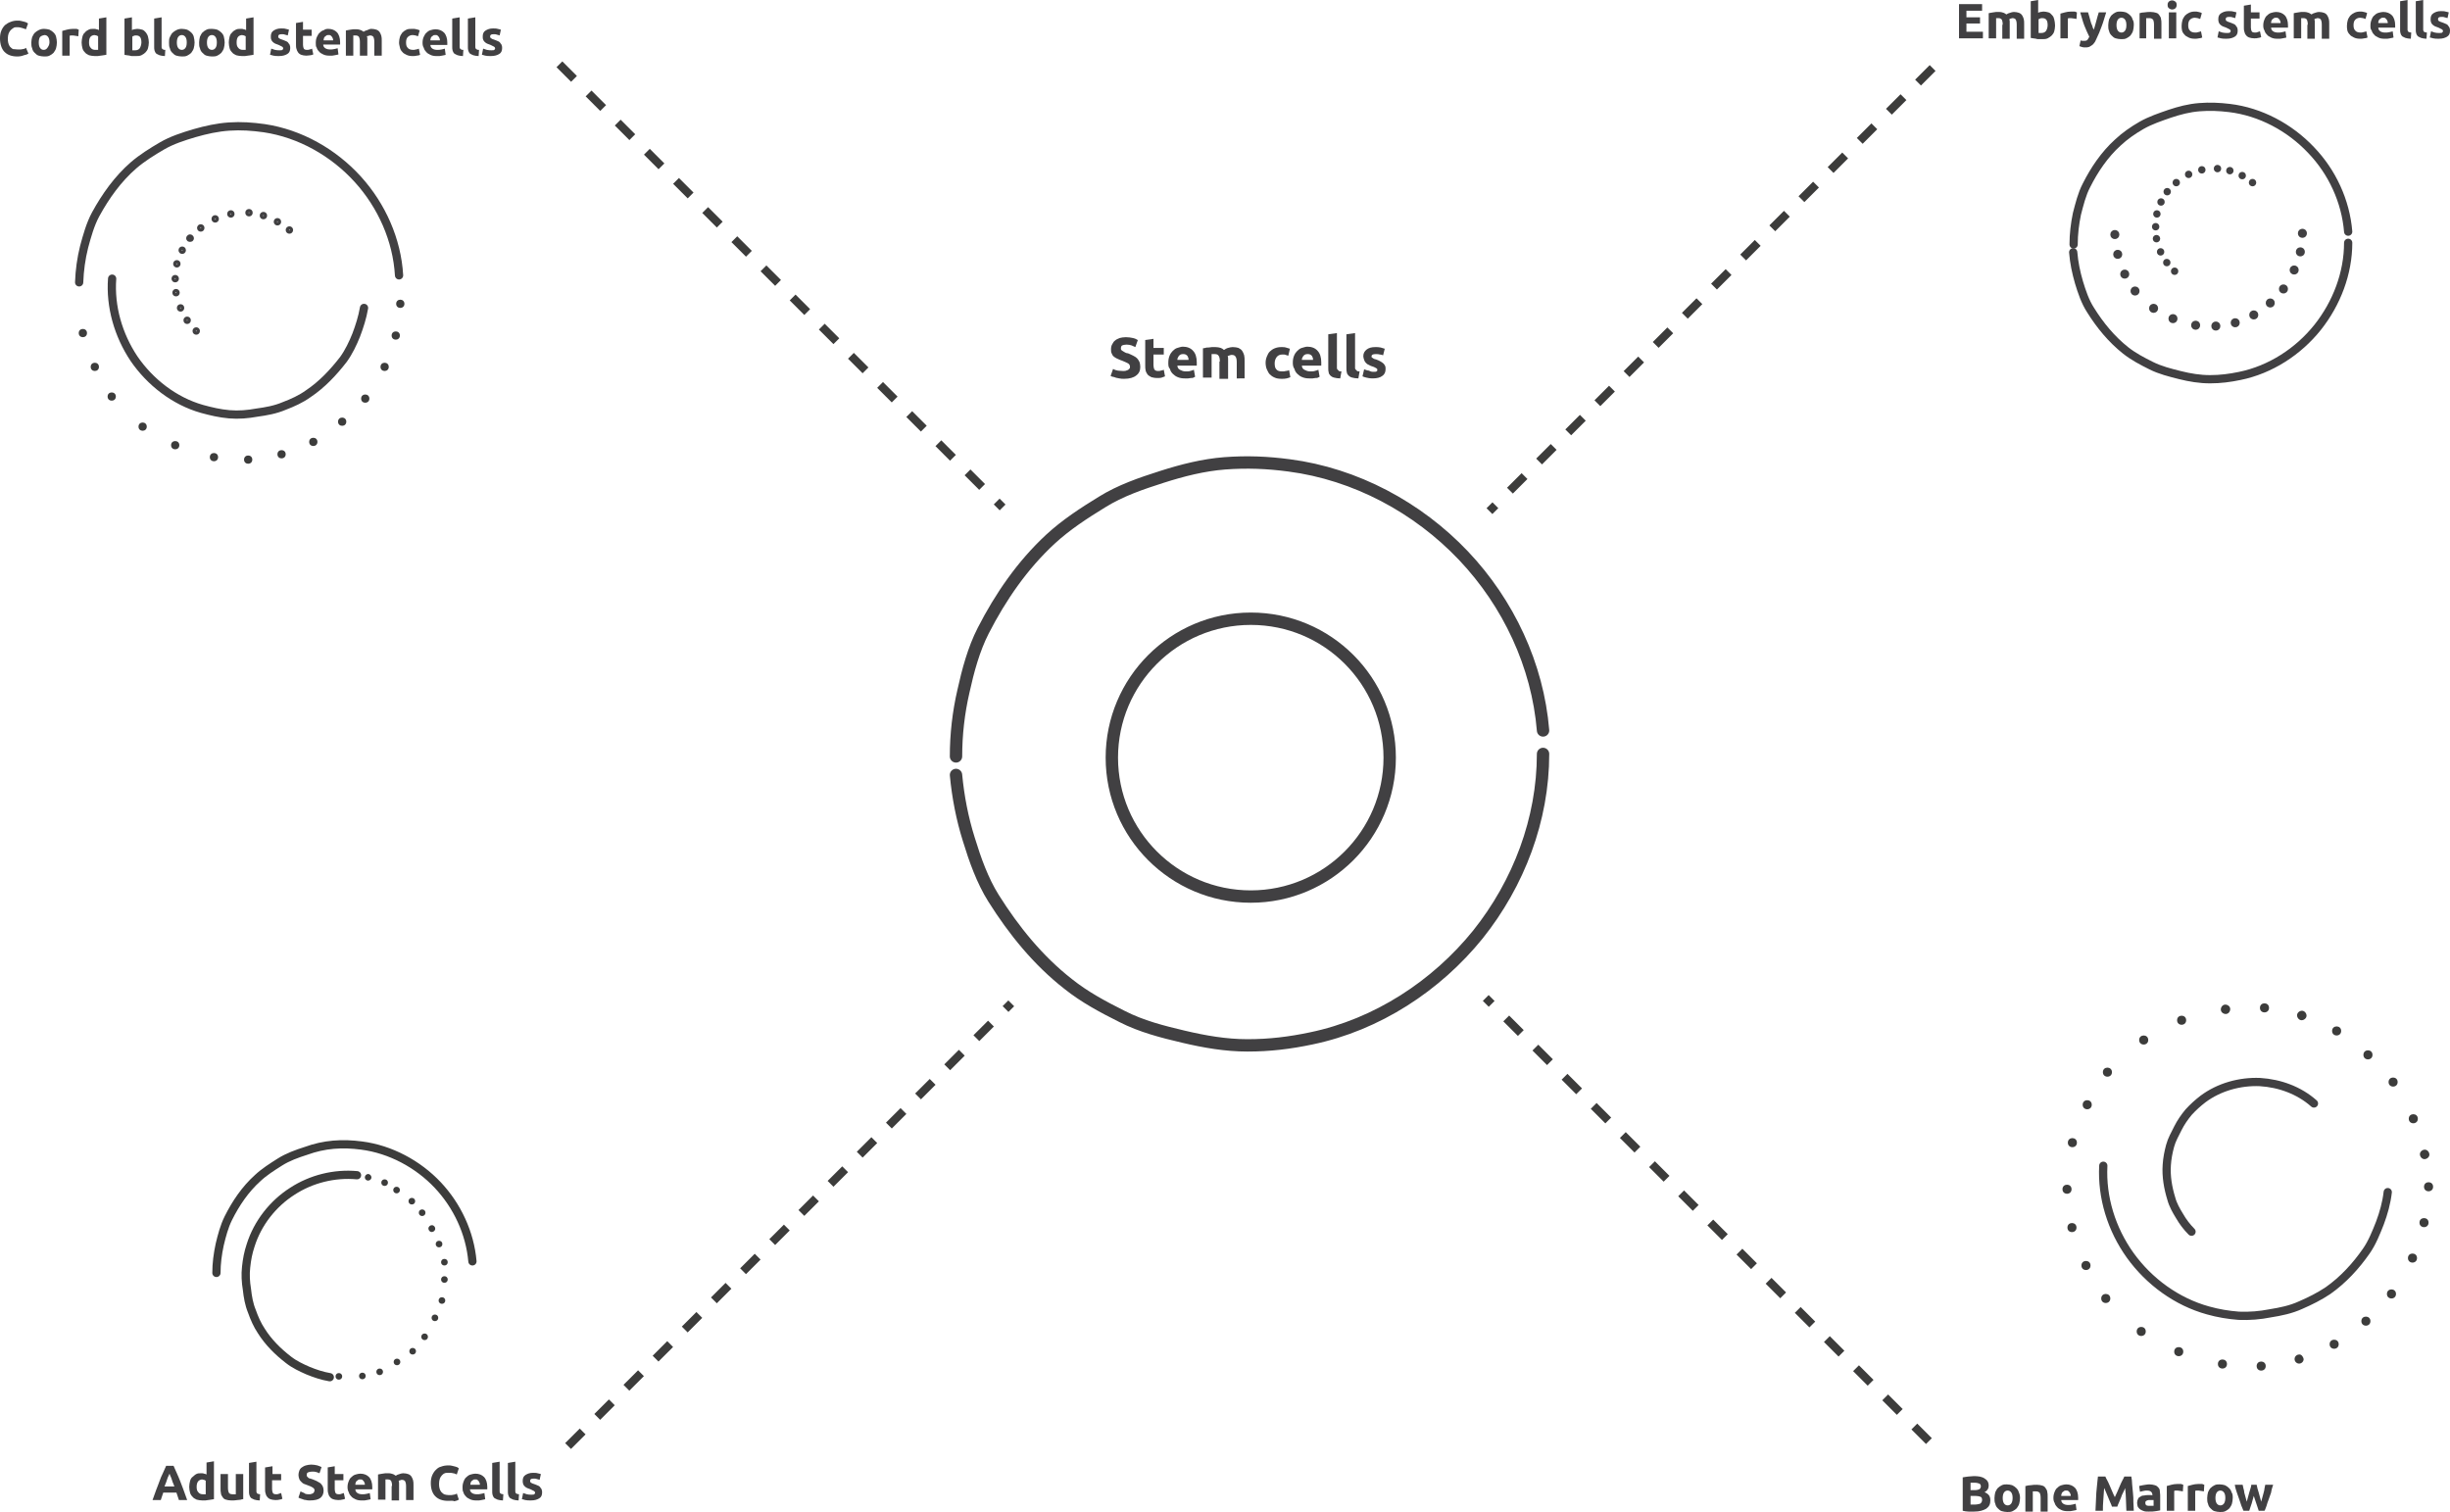 <svg version="1.1" id="Layer_1" xmlns="http://www.w3.org/2000/svg" xmlns:xlink="http://www.w3.org/1999/xlink" x="0px" y="0px"
	 viewBox="0 0 594.3 366.7" enable-background="new 0 0 594.3 366.7" xml:space="preserve">
<g>
	<g>
		<g>
			<path fill="#414042" d="M475.2,9.3V1h5.6v1.6H477v1.6h3.3v1.5H477v2h4v1.6H475.2z"/>
			<path fill="#414042" d="M485.8,6c0-0.6-0.1-1-0.2-1.2c-0.1-0.2-0.4-0.4-0.8-0.4c-0.1,0-0.2,0-0.3,0c-0.1,0-0.2,0-0.3,0v4.9h-1.8
				V3.2c0.2,0,0.3-0.1,0.5-0.1s0.4-0.1,0.6-0.1c0.2,0,0.5-0.1,0.7-0.1c0.2,0,0.5,0,0.7,0c0.5,0,0.8,0.1,1.1,0.2
				c0.3,0.1,0.5,0.3,0.7,0.4c0.3-0.2,0.5-0.3,0.9-0.4c0.3-0.1,0.6-0.2,0.9-0.2c0.5,0,0.9,0.1,1.2,0.2c0.3,0.1,0.6,0.3,0.8,0.6
				c0.2,0.3,0.3,0.6,0.4,0.9c0.1,0.4,0.1,0.7,0.1,1.2v3.6h-1.8V6c0-0.6-0.1-1-0.2-1.2c-0.1-0.2-0.4-0.4-0.8-0.4
				c-0.1,0-0.2,0-0.4,0.1c-0.2,0-0.3,0.1-0.4,0.2c0.1,0.2,0.1,0.4,0.1,0.6c0,0.2,0,0.4,0,0.7v3.4h-1.8V6z"/>
			<path fill="#414042" d="M498.5,6.2c0,0.5-0.1,1-0.2,1.4c-0.1,0.4-0.4,0.8-0.6,1s-0.6,0.5-1,0.7c-0.4,0.2-0.9,0.2-1.4,0.2
				c-0.2,0-0.4,0-0.7,0c-0.2,0-0.5,0-0.7-0.1c-0.2,0-0.4-0.1-0.7-0.1c-0.2,0-0.4-0.1-0.6-0.1V0.3l1.8-0.3v3.1
				c0.2-0.1,0.4-0.2,0.6-0.2s0.4-0.1,0.7-0.1c0.4,0,0.8,0.1,1.2,0.2s0.6,0.4,0.9,0.7s0.4,0.6,0.5,1S498.5,5.7,498.5,6.2z M496.7,6.1
				c0-1.2-0.4-1.7-1.3-1.7c-0.2,0-0.4,0-0.5,0.1c-0.2,0-0.3,0.1-0.4,0.2v3.3c0.1,0,0.2,0,0.3,0c0.1,0,0.3,0,0.4,0
				c0.5,0,0.9-0.2,1.1-0.5S496.7,6.7,496.7,6.1z"/>
			<path fill="#414042" d="M503.7,4.6c-0.2,0-0.3-0.1-0.6-0.1s-0.4-0.1-0.7-0.1c-0.1,0-0.2,0-0.4,0c-0.2,0-0.3,0-0.4,0.1v4.8h-1.8
				v-6c0.3-0.1,0.7-0.2,1.1-0.3c0.4-0.1,0.9-0.2,1.5-0.2c0.1,0,0.2,0,0.3,0c0.1,0,0.3,0,0.4,0c0.1,0,0.3,0,0.4,0.1
				c0.1,0,0.3,0.1,0.3,0.1L503.7,4.6z"/>
			<path fill="#414042" d="M510.9,3c-0.4,1.2-0.7,2.4-1.1,3.4c-0.4,1.1-0.8,2.1-1.3,3.1c-0.2,0.4-0.3,0.7-0.5,0.9
				c-0.2,0.3-0.4,0.5-0.6,0.6s-0.4,0.3-0.7,0.4c-0.3,0.1-0.5,0.1-0.9,0.1c-0.3,0-0.5,0-0.8-0.1c-0.2-0.1-0.4-0.1-0.6-0.2l0.3-1.4
				c0.2,0.1,0.3,0.1,0.5,0.1c0.1,0,0.3,0,0.5,0c0.3,0,0.6-0.1,0.7-0.3s0.3-0.4,0.4-0.7c-0.4-0.8-0.8-1.7-1.2-2.7S505,4.2,504.6,3
				h1.9c0.1,0.3,0.2,0.6,0.3,1s0.2,0.7,0.3,1.1c0.1,0.4,0.2,0.7,0.4,1.1c0.1,0.4,0.2,0.7,0.4,1c0.1-0.3,0.2-0.6,0.3-1
				c0.1-0.4,0.2-0.7,0.3-1.1s0.2-0.7,0.3-1.1s0.2-0.7,0.3-1H510.9z"/>
			<path fill="#414042" d="M517.6,6.1c0,0.5-0.1,1-0.2,1.4c-0.1,0.4-0.4,0.8-0.6,1.1c-0.3,0.3-0.6,0.5-1,0.7s-0.8,0.2-1.3,0.2
				c-0.5,0-0.9-0.1-1.3-0.2s-0.7-0.4-1-0.7c-0.3-0.3-0.5-0.6-0.6-1.1c-0.2-0.4-0.2-0.9-0.2-1.4s0.1-0.9,0.2-1.4
				c0.2-0.4,0.4-0.8,0.6-1c0.3-0.3,0.6-0.5,1-0.7s0.8-0.2,1.2-0.2c0.5,0,0.9,0.1,1.3,0.2c0.4,0.2,0.7,0.4,1,0.7
				c0.3,0.3,0.5,0.6,0.6,1C517.6,5.2,517.6,5.6,517.6,6.1z M515.8,6.1c0-0.6-0.1-1-0.3-1.3c-0.2-0.3-0.5-0.5-0.9-0.5
				c-0.4,0-0.7,0.2-0.9,0.5c-0.2,0.3-0.3,0.8-0.3,1.3s0.1,1,0.3,1.3c0.2,0.3,0.5,0.5,0.9,0.5c0.4,0,0.7-0.2,0.9-0.5
				C515.7,7.1,515.8,6.7,515.8,6.1z"/>
			<path fill="#414042" d="M519,3.2c0.3-0.1,0.7-0.2,1.2-0.2c0.5-0.1,1-0.1,1.5-0.1c0.5,0,1,0.1,1.3,0.2c0.4,0.1,0.6,0.3,0.8,0.6
				c0.2,0.3,0.4,0.6,0.4,0.9c0.1,0.4,0.1,0.7,0.1,1.2v3.6h-1.8V6c0-0.6-0.1-1-0.2-1.2c-0.2-0.2-0.4-0.4-0.9-0.4c-0.1,0-0.3,0-0.4,0
				c-0.1,0-0.3,0-0.4,0v4.9H519V3.2z"/>
			<path fill="#414042" d="M528,1.2c0,0.3-0.1,0.6-0.3,0.8c-0.2,0.2-0.5,0.3-0.8,0.3c-0.3,0-0.5-0.1-0.8-0.3
				c-0.2-0.2-0.3-0.4-0.3-0.8s0.1-0.6,0.3-0.8c0.2-0.2,0.5-0.3,0.8-0.3c0.3,0,0.5,0.1,0.8,0.3C527.9,0.6,528,0.8,528,1.2z
				 M527.9,9.3h-1.8V3h1.8V9.3z"/>
			<path fill="#414042" d="M529.2,6.2c0-0.5,0.1-0.9,0.2-1.3c0.1-0.4,0.4-0.8,0.6-1.1c0.3-0.3,0.6-0.5,1-0.7s0.9-0.3,1.4-0.3
				c0.3,0,0.6,0,0.9,0.1c0.3,0.1,0.6,0.1,0.8,0.3l-0.4,1.4c-0.2-0.1-0.4-0.1-0.6-0.2c-0.2,0-0.4-0.1-0.7-0.1c-0.5,0-0.9,0.2-1.2,0.5
				s-0.4,0.8-0.4,1.3c0,0.6,0.1,1,0.4,1.3c0.2,0.3,0.7,0.5,1.3,0.5c0.2,0,0.4,0,0.7-0.1s0.5-0.1,0.7-0.2l0.3,1.5
				c-0.2,0.1-0.5,0.2-0.8,0.2c-0.3,0.1-0.7,0.1-1,0.1c-0.6,0-1.1-0.1-1.5-0.3s-0.8-0.4-1-0.7c-0.3-0.3-0.5-0.6-0.6-1
				S529.2,6.6,529.2,6.2z"/>
			<path fill="#414042" d="M540.2,8c0.3,0,0.6,0,0.7-0.1c0.1-0.1,0.2-0.2,0.2-0.4c0-0.1-0.1-0.3-0.3-0.4c-0.2-0.1-0.4-0.2-0.8-0.4
				c-0.3-0.1-0.5-0.2-0.8-0.3c-0.2-0.1-0.4-0.2-0.6-0.4c-0.2-0.2-0.3-0.3-0.4-0.6s-0.1-0.5-0.1-0.8c0-0.6,0.2-1.1,0.7-1.4
				s1-0.5,1.8-0.5c0.4,0,0.8,0,1.1,0.1s0.6,0.1,0.8,0.2l-0.3,1.4c-0.2-0.1-0.4-0.1-0.7-0.2c-0.2-0.1-0.5-0.1-0.8-0.1
				c-0.6,0-0.8,0.2-0.8,0.5c0,0.1,0,0.1,0,0.2c0,0.1,0.1,0.1,0.1,0.2s0.2,0.1,0.3,0.2s0.3,0.1,0.5,0.2c0.4,0.1,0.7,0.3,1,0.4
				c0.3,0.1,0.5,0.3,0.6,0.5c0.1,0.2,0.3,0.3,0.3,0.5c0.1,0.2,0.1,0.4,0.1,0.7c0,0.6-0.2,1.1-0.7,1.4c-0.5,0.3-1.1,0.5-2,0.5
				c-0.6,0-1,0-1.4-0.1c-0.4-0.1-0.6-0.2-0.8-0.2l0.3-1.5c0.3,0.1,0.6,0.2,0.9,0.3C539.6,8,539.9,8,540.2,8z"/>
			<path fill="#414042" d="M544.2,1.4l1.8-0.3V3h2.1v1.5H546v2.2c0,0.4,0.1,0.7,0.2,0.9c0.1,0.2,0.4,0.3,0.8,0.3
				c0.2,0,0.4,0,0.6-0.1s0.4-0.1,0.6-0.2l0.3,1.4c-0.2,0.1-0.5,0.2-0.7,0.2c-0.3,0.1-0.6,0.1-1,0.1c-0.5,0-0.9-0.1-1.2-0.2
				c-0.3-0.1-0.6-0.3-0.8-0.6c-0.2-0.2-0.3-0.5-0.4-0.9c-0.1-0.3-0.1-0.7-0.1-1.1V1.4z"/>
			<path fill="#414042" d="M549,6.2c0-0.6,0.1-1,0.3-1.5s0.4-0.8,0.7-1c0.3-0.3,0.6-0.5,1-0.6c0.4-0.1,0.7-0.2,1.1-0.2
				c0.9,0,1.6,0.3,2.1,0.8c0.5,0.5,0.8,1.4,0.8,2.4c0,0.1,0,0.2,0,0.3c0,0.1,0,0.2,0,0.3h-4.1c0,0.4,0.2,0.7,0.5,0.9
				c0.3,0.2,0.7,0.3,1.2,0.3c0.3,0,0.6,0,1-0.1c0.3-0.1,0.6-0.1,0.8-0.2l0.2,1.5c-0.1,0-0.2,0.1-0.4,0.1s-0.3,0.1-0.5,0.1
				s-0.4,0.1-0.6,0.1c-0.2,0-0.4,0-0.7,0c-0.6,0-1.1-0.1-1.5-0.3c-0.4-0.2-0.8-0.4-1-0.7c-0.3-0.3-0.5-0.6-0.6-1
				C549.1,7.1,549,6.7,549,6.2z M553.2,5.5c0-0.2,0-0.3-0.1-0.4c0-0.1-0.1-0.3-0.2-0.4s-0.2-0.2-0.3-0.3c-0.1-0.1-0.3-0.1-0.5-0.1
				c-0.2,0-0.4,0-0.5,0.1c-0.1,0.1-0.3,0.2-0.4,0.3S551,4.9,551,5.1c-0.1,0.1-0.1,0.3-0.1,0.5H553.2z"/>
			<path fill="#414042" d="M559.8,6c0-0.6-0.1-1-0.2-1.2c-0.1-0.2-0.4-0.4-0.8-0.4c-0.1,0-0.2,0-0.3,0c-0.1,0-0.2,0-0.3,0v4.9h-1.8
				V3.2c0.2,0,0.3-0.1,0.5-0.1s0.4-0.1,0.6-0.1c0.2,0,0.5-0.1,0.7-0.1c0.2,0,0.5,0,0.7,0c0.5,0,0.8,0.1,1.1,0.2
				c0.3,0.1,0.5,0.3,0.7,0.4c0.3-0.2,0.5-0.3,0.9-0.4c0.3-0.1,0.6-0.2,0.9-0.2c0.5,0,0.9,0.1,1.2,0.2c0.3,0.1,0.6,0.3,0.8,0.6
				c0.2,0.3,0.3,0.6,0.4,0.9c0.1,0.4,0.1,0.7,0.1,1.2v3.6h-1.8V6c0-0.6-0.1-1-0.2-1.2c-0.1-0.2-0.4-0.4-0.8-0.4
				c-0.1,0-0.2,0-0.4,0.1c-0.2,0-0.3,0.1-0.4,0.2c0.1,0.2,0.1,0.4,0.1,0.6c0,0.2,0,0.4,0,0.7v3.4h-1.8V6z"/>
			<path fill="#414042" d="M569.3,6.2c0-0.5,0.1-0.9,0.2-1.3c0.1-0.4,0.4-0.8,0.6-1.1c0.3-0.3,0.6-0.5,1-0.7s0.9-0.3,1.4-0.3
				c0.3,0,0.6,0,0.9,0.1c0.3,0.1,0.6,0.1,0.8,0.3l-0.4,1.4c-0.2-0.1-0.4-0.1-0.6-0.2c-0.2,0-0.4-0.1-0.7-0.1c-0.5,0-0.9,0.2-1.2,0.5
				s-0.4,0.8-0.4,1.3c0,0.6,0.1,1,0.4,1.3c0.2,0.3,0.7,0.5,1.3,0.5c0.2,0,0.4,0,0.7-0.1s0.5-0.1,0.7-0.2l0.3,1.5
				c-0.2,0.1-0.5,0.2-0.8,0.2c-0.3,0.1-0.7,0.1-1,0.1c-0.6,0-1.1-0.1-1.5-0.3s-0.8-0.4-1-0.7c-0.3-0.3-0.5-0.6-0.6-1
				S569.3,6.6,569.3,6.2z"/>
			<path fill="#414042" d="M575,6.2c0-0.6,0.1-1,0.3-1.5s0.4-0.8,0.7-1c0.3-0.3,0.6-0.5,1-0.6c0.4-0.1,0.7-0.2,1.1-0.2
				c0.9,0,1.6,0.3,2.1,0.8c0.5,0.5,0.8,1.4,0.8,2.4c0,0.1,0,0.2,0,0.3c0,0.1,0,0.2,0,0.3h-4.1c0,0.4,0.2,0.7,0.5,0.9
				c0.3,0.2,0.7,0.3,1.2,0.3c0.3,0,0.6,0,1-0.1c0.3-0.1,0.6-0.1,0.8-0.2l0.2,1.5c-0.1,0-0.2,0.1-0.4,0.1s-0.3,0.1-0.5,0.1
				s-0.4,0.1-0.6,0.1c-0.2,0-0.4,0-0.7,0c-0.6,0-1.1-0.1-1.5-0.3c-0.4-0.2-0.8-0.4-1-0.7c-0.3-0.3-0.5-0.6-0.6-1
				C575,7.1,575,6.7,575,6.2z M579.2,5.5c0-0.2,0-0.3-0.1-0.4c0-0.1-0.1-0.3-0.2-0.4s-0.2-0.2-0.3-0.3c-0.1-0.1-0.3-0.1-0.5-0.1
				c-0.2,0-0.4,0-0.5,0.1c-0.1,0.1-0.3,0.2-0.4,0.3s-0.2,0.2-0.2,0.4c-0.1,0.1-0.1,0.3-0.1,0.5H579.2z"/>
			<path fill="#414042" d="M584.8,9.4c-0.5,0-0.9-0.1-1.3-0.2c-0.3-0.1-0.6-0.3-0.8-0.4c-0.2-0.2-0.3-0.4-0.4-0.7
				c-0.1-0.3-0.1-0.6-0.1-0.9V0.3l1.8-0.3v6.9c0,0.2,0,0.3,0,0.4s0.1,0.2,0.1,0.3c0.1,0.1,0.2,0.2,0.3,0.2s0.3,0.1,0.5,0.1
				L584.8,9.4z"/>
			<path fill="#414042" d="M588.6,9.4c-0.5,0-0.9-0.1-1.3-0.2c-0.3-0.1-0.6-0.3-0.8-0.4c-0.2-0.2-0.3-0.4-0.4-0.7
				c-0.1-0.3-0.1-0.6-0.1-0.9V0.3l1.8-0.3v6.9c0,0.2,0,0.3,0,0.4s0.1,0.2,0.1,0.3c0.1,0.1,0.2,0.2,0.3,0.2s0.3,0.1,0.5,0.1
				L588.6,9.4z"/>
			<path fill="#414042" d="M591.7,8c0.3,0,0.6,0,0.7-0.1c0.1-0.1,0.2-0.2,0.2-0.4c0-0.1-0.1-0.3-0.3-0.4c-0.2-0.1-0.4-0.2-0.8-0.4
				c-0.3-0.1-0.5-0.2-0.8-0.3c-0.2-0.1-0.4-0.2-0.6-0.4c-0.2-0.2-0.3-0.3-0.4-0.6s-0.1-0.5-0.1-0.8c0-0.6,0.2-1.1,0.7-1.4
				s1-0.5,1.8-0.5c0.4,0,0.8,0,1.1,0.1s0.6,0.1,0.8,0.2l-0.3,1.4c-0.2-0.1-0.4-0.1-0.7-0.2c-0.2-0.1-0.5-0.1-0.8-0.1
				c-0.6,0-0.8,0.2-0.8,0.5c0,0.1,0,0.1,0,0.2c0,0.1,0.1,0.1,0.1,0.2s0.2,0.1,0.3,0.2s0.3,0.1,0.5,0.2c0.4,0.1,0.7,0.3,1,0.4
				c0.3,0.1,0.5,0.3,0.6,0.5c0.1,0.2,0.3,0.3,0.3,0.5c0.1,0.2,0.1,0.4,0.1,0.7c0,0.6-0.2,1.1-0.7,1.4c-0.5,0.3-1.1,0.5-2,0.5
				c-0.6,0-1,0-1.4-0.1c-0.4-0.1-0.6-0.2-0.8-0.2l0.3-1.5c0.3,0.1,0.6,0.2,0.9,0.3C591,8,591.4,8,591.7,8z"/>
		</g>
	</g>
	<g>
		<path fill="none" stroke="#414042" stroke-width="2" stroke-linecap="round" stroke-miterlimit="10" d="M569.6,56.2
			c-0.6-7.4-3.9-14.5-9-19.8c-5.2-5.5-12.3-9.3-19.8-10.2c-2.5-0.3-4.8-0.4-7.3-0.2c-2.5,0.2-4.8,0.8-7.2,1.6
			c-2.3,0.8-4.7,1.6-6.8,2.8c-2.1,1.2-4.1,2.6-5.8,4.2c-3.2,2.9-5.7,6.6-7.6,10.4c-1.1,2.1-1.7,4.6-2.3,6.9
			c-0.5,2.4-0.8,4.9-0.8,7.4"/>
		<circle fill="#3C3C3B" stroke="#414042" stroke-miterlimit="10" cx="527.5" cy="65.8" r="0.4"/>
		<circle fill="#3C3C3B" stroke="#414042" stroke-miterlimit="10" cx="525.6" cy="63.7" r="0.4"/>
		<circle fill="#3C3C3B" stroke="#414042" stroke-miterlimit="10" cx="524.1" cy="61.1" r="0.4"/>
		<circle fill="#3C3C3B" stroke="#414042" stroke-miterlimit="10" cx="523.1" cy="57.9" r="0.4"/>
		<circle fill="#3C3C3B" stroke="#414042" stroke-miterlimit="10" cx="522.9" cy="55" r="0.4"/>
		<circle fill="#3C3C3B" stroke="#414042" stroke-miterlimit="10" cx="523.2" cy="51.9" r="0.4"/>
		<circle fill="#3C3C3B" stroke="#414042" stroke-miterlimit="10" cx="524.2" cy="49" r="0.4"/>
		<circle fill="#3C3C3B" stroke="#414042" stroke-miterlimit="10" cx="525.7" cy="46.5" r="0.4"/>
		<circle fill="#3C3C3B" stroke="#414042" stroke-miterlimit="10" cx="527.9" cy="44.3" r="0.4"/>
		<circle fill="#3C3C3B" stroke="#414042" stroke-miterlimit="10" cx="530.9" cy="42.3" r="0.4"/>
		<circle fill="#3C3C3B" stroke="#414042" stroke-miterlimit="10" cx="534.1" cy="41.2" r="0.4"/>
		<circle fill="#3C3C3B" stroke="#414042" stroke-miterlimit="10" cx="537.9" cy="40.9" r="0.4"/>
		<circle fill="#3C3C3B" stroke="#414042" stroke-miterlimit="10" cx="540.9" cy="41.4" r="0.4"/>
		<circle fill="#3C3C3B" stroke="#414042" stroke-miterlimit="10" cx="543.9" cy="42.6" r="0.4"/>
		<circle fill="#3C3C3B" stroke="#414042" stroke-miterlimit="10" cx="546.4" cy="44.3" r="0.4"/>
		<circle fill="#3C3C3B" stroke="#414042" stroke-miterlimit="10" cx="558.5" cy="56.6" r="0.6"/>
		<circle fill="#3C3C3B" stroke="#414042" stroke-miterlimit="10" cx="558" cy="61.1" r="0.6"/>
		<circle fill="#3C3C3B" stroke="#414042" stroke-miterlimit="10" cx="556.5" cy="65.5" r="0.6"/>
		<circle fill="#3C3C3B" stroke="#414042" stroke-miterlimit="10" cx="553.9" cy="70.1" r="0.6"/>
		<circle fill="#3C3C3B" stroke="#414042" stroke-miterlimit="10" cx="550.7" cy="73.5" r="0.6"/>
		<circle fill="#3C3C3B" stroke="#414042" stroke-miterlimit="10" cx="546.7" cy="76.4" r="0.6"/>
		<circle fill="#3C3C3B" stroke="#414042" stroke-miterlimit="10" cx="542.2" cy="78.3" r="0.6"/>
		<circle fill="#3C3C3B" stroke="#414042" stroke-miterlimit="10" cx="537.5" cy="79.1" r="0.6"/>
		<circle fill="#3C3C3B" stroke="#414042" stroke-miterlimit="10" cx="532.6" cy="78.9" r="0.6"/>
		<circle fill="#3C3C3B" stroke="#414042" stroke-miterlimit="10" cx="527.1" cy="77.3" r="0.6"/>
		<circle fill="#3C3C3B" stroke="#414042" stroke-miterlimit="10" cx="522.4" cy="74.8" r="0.6"/>
		<circle fill="#3C3C3B" stroke="#414042" stroke-miterlimit="10" cx="517.9" cy="70.6" r="0.6"/>
		<circle fill="#3C3C3B" stroke="#414042" stroke-miterlimit="10" cx="515.4" cy="66.5" r="0.6"/>
		<circle fill="#3C3C3B" stroke="#414042" stroke-miterlimit="10" cx="513.7" cy="61.7" r="0.6"/>
		<circle fill="#3C3C3B" stroke="#414042" stroke-miterlimit="10" cx="513" cy="56.9" r="0.6"/>
		<path fill="none" stroke="#414042" stroke-width="2" stroke-linecap="round" stroke-miterlimit="10" d="M569.6,58.9
			c0,7.4-2.8,14.7-7.4,20.5c-4.7,5.9-11.5,10.3-18.9,11.8c-2.4,0.5-4.7,0.8-7.2,0.8c-2.5,0-4.9-0.4-7.3-1c-2.4-0.6-4.8-1.2-7-2.3
			c-2.2-1.1-4.3-2.2-6.2-3.7c-3.4-2.7-6.2-6.1-8.5-9.8c-1.3-2-2.1-4.4-2.8-6.7c-0.7-2.4-1.2-4.8-1.4-7.3"/>
	</g>
	<g>
		<g>
			<path fill="#414042" d="M478.9,366.7c-0.5,0-0.9,0-1.4,0c-0.5,0-0.9-0.1-1.4-0.2v-8.1c0.4-0.1,0.8-0.1,1.3-0.2
				c0.5,0,0.9-0.1,1.3-0.1c0.5,0,1,0,1.5,0.1c0.4,0.1,0.8,0.2,1.1,0.4c0.3,0.2,0.6,0.4,0.8,0.7c0.2,0.3,0.3,0.7,0.3,1.1
				c0,0.7-0.3,1.2-1,1.6c0.5,0.2,0.9,0.5,1.1,0.8c0.2,0.3,0.3,0.7,0.3,1.2c0,0.9-0.3,1.5-1,2C481.1,366.4,480.2,366.7,478.9,366.7z
				 M478,361.5h0.9c0.6,0,1-0.1,1.2-0.2c0.2-0.1,0.4-0.4,0.4-0.7c0-0.3-0.1-0.6-0.4-0.7c-0.3-0.1-0.6-0.2-1.1-0.2
				c-0.2,0-0.3,0-0.5,0c-0.2,0-0.3,0-0.5,0V361.5z M478,362.9v2.1c0.1,0,0.3,0,0.4,0c0.2,0,0.3,0,0.5,0c0.6,0,1-0.1,1.4-0.2
				c0.3-0.2,0.5-0.5,0.5-0.9c0-0.4-0.1-0.7-0.4-0.8s-0.7-0.2-1.2-0.2H478z"/>
			<path fill="#414042" d="M490,363.4c0,0.5-0.1,1-0.2,1.4c-0.1,0.4-0.4,0.8-0.6,1.1c-0.3,0.3-0.6,0.5-1,0.7s-0.8,0.2-1.3,0.2
				c-0.5,0-0.9-0.1-1.3-0.2s-0.7-0.4-1-0.7c-0.3-0.3-0.5-0.6-0.6-1.1c-0.2-0.4-0.2-0.9-0.2-1.4s0.1-0.9,0.2-1.4
				c0.2-0.4,0.4-0.8,0.6-1c0.3-0.3,0.6-0.5,1-0.7s0.8-0.2,1.2-0.2c0.5,0,0.9,0.1,1.3,0.2c0.4,0.2,0.7,0.4,1,0.7
				c0.3,0.3,0.5,0.6,0.6,1C489.9,362.4,490,362.9,490,363.4z M488.2,363.4c0-0.6-0.1-1-0.3-1.3c-0.2-0.3-0.5-0.5-0.9-0.5
				c-0.4,0-0.7,0.2-0.9,0.5c-0.2,0.3-0.3,0.8-0.3,1.3s0.1,1,0.3,1.3c0.2,0.3,0.5,0.5,0.9,0.5c0.4,0,0.7-0.2,0.9-0.5
				C488.1,364.4,488.2,363.9,488.2,363.4z"/>
			<path fill="#414042" d="M491.4,360.5c0.3-0.1,0.7-0.2,1.2-0.2c0.5-0.1,1-0.1,1.5-0.1c0.5,0,1,0.1,1.3,0.2
				c0.4,0.1,0.6,0.3,0.8,0.6c0.2,0.3,0.4,0.6,0.4,0.9c0.1,0.4,0.1,0.7,0.1,1.2v3.6H495v-3.3c0-0.6-0.1-1-0.2-1.2
				c-0.2-0.2-0.4-0.4-0.9-0.4c-0.1,0-0.3,0-0.4,0c-0.1,0-0.3,0-0.4,0v4.9h-1.8V360.5z"/>
			<path fill="#414042" d="M498.1,363.4c0-0.6,0.1-1,0.3-1.5s0.4-0.8,0.7-1c0.3-0.3,0.6-0.5,1-0.6c0.4-0.1,0.7-0.2,1.1-0.2
				c0.9,0,1.6,0.3,2.1,0.8c0.5,0.5,0.8,1.4,0.8,2.4c0,0.1,0,0.2,0,0.3c0,0.1,0,0.2,0,0.3H500c0,0.4,0.2,0.7,0.5,0.9
				c0.3,0.2,0.7,0.3,1.2,0.3c0.3,0,0.6,0,1-0.1c0.3-0.1,0.6-0.1,0.8-0.2l0.2,1.5c-0.1,0-0.2,0.1-0.4,0.1s-0.3,0.1-0.5,0.1
				s-0.4,0.1-0.6,0.1c-0.2,0-0.4,0-0.7,0c-0.6,0-1.1-0.1-1.5-0.3c-0.4-0.2-0.8-0.4-1-0.7c-0.3-0.3-0.5-0.6-0.6-1
				C498.2,364.3,498.1,363.9,498.1,363.4z M502.3,362.8c0-0.2,0-0.3-0.1-0.4c0-0.1-0.1-0.3-0.2-0.4s-0.2-0.2-0.3-0.3
				c-0.1-0.1-0.3-0.1-0.5-0.1c-0.2,0-0.4,0-0.5,0.1c-0.1,0.1-0.3,0.2-0.4,0.3s-0.2,0.2-0.2,0.4c-0.1,0.1-0.1,0.3-0.1,0.5H502.3z"/>
			<path fill="#414042" d="M510.7,358.2c0.1,0.3,0.3,0.6,0.5,1s0.4,0.8,0.6,1.3s0.4,0.9,0.6,1.4c0.2,0.5,0.4,0.9,0.6,1.3
				c0.2-0.4,0.4-0.9,0.6-1.3c0.2-0.5,0.4-0.9,0.6-1.4c0.2-0.5,0.4-0.9,0.6-1.3s0.4-0.7,0.5-1h1.7c0.1,0.6,0.2,1.2,0.2,1.9
				c0.1,0.7,0.1,1.4,0.2,2.1c0.1,0.7,0.1,1.5,0.1,2.2c0,0.7,0.1,1.4,0.1,2.1h-1.8c0-0.8-0.1-1.7-0.1-2.6s-0.1-1.9-0.2-2.9
				c-0.1,0.3-0.3,0.7-0.5,1.1c-0.2,0.4-0.4,0.8-0.5,1.2c-0.2,0.4-0.3,0.8-0.5,1.2s-0.3,0.7-0.4,1h-1.3c-0.1-0.3-0.2-0.6-0.4-1
				c-0.2-0.4-0.3-0.8-0.5-1.2c-0.2-0.4-0.3-0.8-0.5-1.2c-0.2-0.4-0.3-0.8-0.5-1.1c-0.1,1-0.1,1.9-0.2,2.9s-0.1,1.8-0.1,2.6h-1.8
				c0-0.7,0.1-1.4,0.1-2.1c0-0.7,0.1-1.5,0.1-2.2c0.1-0.7,0.1-1.5,0.2-2.1c0.1-0.7,0.1-1.3,0.2-1.9H510.7z"/>
			<path fill="#414042" d="M521.4,360.1c0.5,0,1,0.1,1.3,0.2c0.4,0.1,0.6,0.3,0.8,0.5c0.2,0.2,0.4,0.5,0.4,0.8s0.1,0.7,0.1,1.1v3.7
				c-0.3,0.1-0.6,0.1-1.1,0.2c-0.5,0.1-1,0.1-1.7,0.1c-0.4,0-0.8,0-1.1-0.1c-0.3-0.1-0.6-0.2-0.9-0.4s-0.4-0.4-0.6-0.6
				c-0.1-0.3-0.2-0.6-0.2-1c0-0.4,0.1-0.7,0.2-0.9c0.1-0.3,0.3-0.5,0.6-0.6c0.2-0.2,0.5-0.3,0.9-0.3c0.3-0.1,0.7-0.1,1-0.1
				c0.2,0,0.4,0,0.6,0c0.2,0,0.3,0,0.4,0.1v-0.2c0-0.3-0.1-0.5-0.3-0.7c-0.2-0.2-0.5-0.3-1-0.3c-0.3,0-0.6,0-0.9,0.1
				s-0.6,0.1-0.8,0.2l-0.2-1.4c0.1,0,0.2-0.1,0.4-0.1c0.2,0,0.3-0.1,0.5-0.1c0.2,0,0.4-0.1,0.6-0.1
				C521,360.1,521.2,360.1,521.4,360.1z M521.5,365.3c0.2,0,0.3,0,0.5,0s0.3,0,0.4,0v-1.4c-0.1,0-0.2,0-0.3,0c-0.1,0-0.3,0-0.4,0
				c-0.2,0-0.3,0-0.5,0c-0.1,0-0.3,0.1-0.4,0.1c-0.1,0.1-0.2,0.1-0.3,0.2c-0.1,0.1-0.1,0.2-0.1,0.4c0,0.3,0.1,0.5,0.3,0.6
				C520.9,365.3,521.2,365.3,521.5,365.3z"/>
			<path fill="#414042" d="M529.5,361.8c-0.2,0-0.3-0.1-0.6-0.1s-0.4-0.1-0.7-0.1c-0.1,0-0.2,0-0.4,0c-0.2,0-0.3,0-0.4,0.1v4.8h-1.8
				v-6c0.3-0.1,0.7-0.2,1.1-0.3c0.4-0.1,0.9-0.2,1.5-0.2c0.1,0,0.2,0,0.3,0c0.1,0,0.3,0,0.4,0c0.1,0,0.3,0,0.4,0.1
				c0.1,0,0.3,0.1,0.3,0.1L529.5,361.8z"/>
			<path fill="#414042" d="M534.6,361.8c-0.2,0-0.3-0.1-0.6-0.1s-0.4-0.1-0.7-0.1c-0.1,0-0.2,0-0.4,0c-0.2,0-0.3,0-0.4,0.1v4.8h-1.8
				v-6c0.3-0.1,0.7-0.2,1.1-0.3c0.4-0.1,0.9-0.2,1.5-0.2c0.1,0,0.2,0,0.3,0c0.1,0,0.3,0,0.4,0c0.1,0,0.3,0,0.4,0.1
				c0.1,0,0.3,0.1,0.3,0.1L534.6,361.8z"/>
			<path fill="#414042" d="M541.6,363.4c0,0.5-0.1,1-0.2,1.4c-0.1,0.4-0.4,0.8-0.6,1.1c-0.3,0.3-0.6,0.5-1,0.7s-0.8,0.2-1.3,0.2
				c-0.5,0-0.9-0.1-1.3-0.2s-0.7-0.4-1-0.7c-0.3-0.3-0.5-0.6-0.6-1.1c-0.2-0.4-0.2-0.9-0.2-1.4s0.1-0.9,0.2-1.4
				c0.2-0.4,0.4-0.8,0.6-1c0.3-0.3,0.6-0.5,1-0.7s0.8-0.2,1.2-0.2c0.5,0,0.9,0.1,1.3,0.2c0.4,0.2,0.7,0.4,1,0.7
				c0.3,0.3,0.5,0.6,0.6,1C541.6,362.4,541.6,362.9,541.6,363.4z M539.8,363.4c0-0.6-0.1-1-0.3-1.3c-0.2-0.3-0.5-0.5-0.9-0.5
				c-0.4,0-0.7,0.2-0.9,0.5c-0.2,0.3-0.3,0.8-0.3,1.3s0.1,1,0.3,1.3c0.2,0.3,0.5,0.5,0.9,0.5c0.4,0,0.7-0.2,0.9-0.5
				C539.7,364.4,539.8,363.9,539.8,363.4z"/>
			<path fill="#414042" d="M546.7,362.9c-0.2,0.6-0.3,1.2-0.5,1.8c-0.2,0.6-0.4,1.2-0.6,1.8h-1.4c-0.1-0.3-0.3-0.7-0.5-1.2
				c-0.2-0.5-0.3-1-0.5-1.5c-0.2-0.5-0.4-1.1-0.6-1.7c-0.2-0.6-0.4-1.2-0.5-1.9h1.9c0.1,0.3,0.1,0.6,0.2,0.9c0.1,0.3,0.2,0.7,0.2,1
				c0.1,0.4,0.2,0.7,0.3,1.1c0.1,0.4,0.2,0.7,0.3,1.1c0.1-0.4,0.2-0.7,0.3-1.1c0.1-0.4,0.2-0.7,0.3-1.1c0.1-0.4,0.2-0.7,0.3-1
				s0.2-0.6,0.2-0.9h1.3c0.1,0.3,0.1,0.6,0.2,0.9s0.2,0.7,0.3,1c0.1,0.4,0.2,0.7,0.3,1.1s0.2,0.7,0.3,1.1c0.1-0.3,0.2-0.7,0.3-1.1
				c0.1-0.4,0.2-0.7,0.3-1.1c0.1-0.4,0.2-0.7,0.2-1c0.1-0.3,0.1-0.7,0.2-0.9h1.9c-0.2,0.6-0.4,1.2-0.5,1.9c-0.2,0.6-0.4,1.2-0.6,1.7
				c-0.2,0.5-0.4,1.1-0.5,1.5c-0.2,0.5-0.3,0.9-0.5,1.2h-1.4c-0.2-0.6-0.4-1.2-0.6-1.8C547.1,364.1,546.9,363.5,546.7,362.9z"/>
		</g>
	</g>
	<g>
		<path fill="none" stroke="#414042" stroke-width="2" stroke-linecap="round" stroke-miterlimit="10" d="M510.2,282.8
			c-0.4,7.7,2,15.4,6.5,21.7c4.6,6.4,11.3,11.3,18.9,13.4c2.5,0.7,4.9,1.1,7.5,1.3c2.6,0.1,5.1-0.1,7.6-0.6c2.5-0.4,5-0.9,7.4-2
			c2.3-1,4.5-2.1,6.6-3.5c3.7-2.6,6.8-6,9.3-9.6c1.4-2,2.4-4.5,3.3-6.8c0.9-2.4,1.6-4.9,1.9-7.5"/>
		<circle fill="#3C3C3B" cx="589.1" cy="287.9" r="1.1"/>
		<circle fill="#3C3C3B" cx="588" cy="296.6" r="1.1"/>
		<circle fill="#3C3C3B" cx="585.2" cy="305.2" r="1.1"/>
		<circle fill="#3C3C3B" cx="580.1" cy="313.9" r="1.1"/>
		<circle fill="#3C3C3B" cx="573.9" cy="320.5" r="1.1"/>
		<circle fill="#3C3C3B" cx="566.2" cy="326.1" r="1.1"/>
		<path fill="#3C3C3B" d="M558.8,329.7c0,0.6-0.5,1.1-1.1,1.1c-0.6,0-1.1-0.5-1.1-1.1c0-0.6,0.5-1.1,1.1-1.1
			C558.2,328.5,558.7,329.1,558.8,329.7z"/>
		<circle fill="#3C3C3B" cx="548.5" cy="331.4" r="1.1"/>
		<circle fill="#3C3C3B" cx="539.1" cy="330.9" r="1.1"/>
		<circle fill="#3C3C3B" cx="528.5" cy="327.9" r="1.1"/>
		<circle fill="#3C3C3B" cx="519.4" cy="323" r="1.1"/>
		<circle fill="#3C3C3B" cx="510.8" cy="315" r="1.1"/>
		<circle fill="#3C3C3B" cx="506" cy="307" r="1.1"/>
		<circle fill="#3C3C3B" cx="502.6" cy="297.8" r="1.1"/>
		<circle fill="#3C3C3B" cx="501.4" cy="288.5" r="1.1"/>
		<path fill="none" stroke="#414042" stroke-width="2" stroke-linecap="round" stroke-miterlimit="10" d="M561.3,267.7
			c-3.6-3.2-8.3-4.9-13.1-5.2c-4.9-0.2-9.9,1.2-13.8,4.1c-1.3,1-2.4,2-3.5,3.2c-1,1.2-1.9,2.5-2.6,3.9c-0.7,1.4-1.5,2.8-1.9,4.3
			c-0.4,1.5-0.7,3-0.8,4.6c-0.2,2.8,0.3,5.6,1.1,8.2c0.4,1.5,1.2,2.9,2,4.2c0.8,1.4,1.8,2.7,2.9,3.8"/>
		<path fill="#3C3C3B" d="M589.3,280.1c0-0.6-0.5-1.2-1.1-1.2c-0.6,0-1.2,0.5-1.2,1.1c0,0.6,0.5,1.2,1.1,1.2
			C588.7,281.2,589.3,280.7,589.3,280.1z"/>
		<circle fill="#3C3C3B" cx="585.4" cy="271.4" r="1.1"/>
		<circle fill="#3C3C3B" cx="580.5" cy="262.5" r="1.1"/>
		<circle fill="#3C3C3B" cx="574.4" cy="255.9" r="1.1"/>
		<circle fill="#3C3C3B" cx="566.8" cy="250.1" r="1.1"/>
		<path fill="#3C3C3B" d="M559.5,246.4c0-0.6-0.5-1.2-1.1-1.2c-0.6,0-1.2,0.5-1.2,1.1c0,0.6,0.5,1.2,1.1,1.2
			C558.9,247.5,559.5,247,559.5,246.4z"/>
		<circle fill="#3C3C3B" cx="549.3" cy="244.5" r="1.1"/>
		<path fill="#3C3C3B" d="M540.6,244c-0.5-0.4-1.2-0.4-1.6,0.1c-0.4,0.5-0.4,1.2,0.1,1.6c0.5,0.4,1.2,0.4,1.6-0.1
			C541.1,245.1,541.1,244.4,540.6,244z"/>
		<circle fill="#3C3C3B" cx="529.2" cy="247.5" r="1.1"/>
		<circle fill="#3C3C3B" cx="520" cy="252.3" r="1.1"/>
		<circle fill="#3C3C3B" cx="511.2" cy="260.1" r="1.1"/>
		<circle fill="#3C3C3B" cx="506.3" cy="268" r="1.1"/>
		<circle fill="#3C3C3B" cx="502.7" cy="277.2" r="1.1"/>
	</g>
	<g>
		<path fill="#414042" d="M4.2,13.7c-1.4,0-2.4-0.4-3.1-1.1S0,10.7,0,9.3C0,8.6,0.1,8,0.3,7.5c0.2-0.5,0.5-1,0.9-1.4
			C1.6,5.8,2,5.5,2.6,5.3C3.1,5.1,3.6,5,4.2,5c0.4,0,0.7,0,1,0.1S5.7,5.2,6,5.3c0.2,0.1,0.4,0.1,0.5,0.2c0.1,0.1,0.2,0.1,0.3,0.2
			L6.3,7.1C6,7,5.7,6.9,5.4,6.8C5,6.7,4.7,6.6,4.2,6.6c-0.3,0-0.6,0-0.8,0.1C3.1,6.9,2.9,7,2.6,7.3C2.4,7.5,2.3,7.7,2.1,8.1
			C2,8.4,1.9,8.8,1.9,9.3c0,0.4,0,0.7,0.1,1.1s0.2,0.6,0.4,0.9c0.2,0.2,0.4,0.4,0.7,0.6C3.5,11.9,3.9,12,4.3,12c0.3,0,0.5,0,0.7,0
			c0.2,0,0.4-0.1,0.6-0.1c0.2,0,0.3-0.1,0.4-0.1c0.1-0.1,0.2-0.1,0.3-0.2L6.9,13c-0.3,0.2-0.6,0.3-1.1,0.4
			C5.3,13.6,4.8,13.7,4.2,13.7z"/>
		<path fill="#414042" d="M13.8,10.3c0,0.5-0.1,1-0.2,1.4c-0.1,0.4-0.4,0.8-0.6,1.1c-0.3,0.3-0.6,0.5-1,0.7s-0.8,0.2-1.3,0.2
			c-0.5,0-0.9-0.1-1.3-0.2s-0.7-0.4-1-0.7c-0.3-0.3-0.5-0.6-0.6-1.1c-0.2-0.4-0.2-0.9-0.2-1.4S7.7,9.4,7.8,9c0.2-0.4,0.4-0.8,0.6-1
			c0.3-0.3,0.6-0.5,1-0.7S10.2,7,10.7,7c0.5,0,0.9,0.1,1.3,0.2c0.4,0.2,0.7,0.4,1,0.7c0.3,0.3,0.5,0.6,0.6,1
			C13.7,9.4,13.8,9.8,13.8,10.3z M12,10.3c0-0.6-0.1-1-0.3-1.3c-0.2-0.3-0.5-0.5-0.9-0.5C10.3,8.6,10,8.7,9.7,9
			c-0.2,0.3-0.3,0.8-0.3,1.3c0,0.6,0.1,1,0.3,1.3c0.2,0.3,0.5,0.5,0.9,0.5c0.4,0,0.7-0.2,0.9-0.5S12,10.9,12,10.3z"/>
		<path fill="#414042" d="M19,8.8c-0.2,0-0.3-0.1-0.6-0.1c-0.2,0-0.4-0.1-0.7-0.1c-0.1,0-0.2,0-0.4,0c-0.2,0-0.3,0-0.4,0.1v4.8h-1.8
			v-6c0.3-0.1,0.7-0.2,1.1-0.3c0.4-0.1,0.9-0.2,1.5-0.2c0.1,0,0.2,0,0.3,0c0.1,0,0.3,0,0.4,0c0.1,0,0.3,0,0.4,0.1
			c0.1,0,0.3,0.1,0.3,0.1L19,8.8z"/>
		<path fill="#414042" d="M25.7,13.3c-0.2,0-0.3,0.1-0.6,0.1c-0.2,0-0.4,0.1-0.7,0.1c-0.2,0-0.5,0.1-0.7,0.1c-0.2,0-0.5,0-0.7,0
			c-0.5,0-1-0.1-1.4-0.2c-0.4-0.2-0.8-0.4-1-0.7c-0.3-0.3-0.5-0.6-0.6-1c-0.1-0.4-0.2-0.9-0.2-1.4c0-0.5,0.1-1,0.2-1.4
			c0.1-0.4,0.3-0.8,0.6-1c0.2-0.3,0.5-0.5,0.9-0.7s0.7-0.2,1.2-0.2c0.2,0,0.5,0,0.7,0.1c0.2,0,0.4,0.1,0.6,0.2V4.5l1.8-0.3V13.3z
			 M21.6,10.3c0,0.6,0.1,1,0.4,1.3c0.2,0.3,0.6,0.5,1.1,0.5c0.2,0,0.3,0,0.4,0c0.1,0,0.2,0,0.3,0V8.8c-0.1-0.1-0.3-0.1-0.4-0.2
			c-0.2,0-0.4-0.1-0.5-0.1C22,8.6,21.6,9.1,21.6,10.3z"/>
		<path fill="#414042" d="M36.1,10.3c0,0.5-0.1,1-0.2,1.4c-0.1,0.4-0.4,0.8-0.6,1c-0.3,0.3-0.6,0.5-1,0.7c-0.4,0.2-0.9,0.2-1.4,0.2
			c-0.2,0-0.4,0-0.7,0c-0.2,0-0.5,0-0.7-0.1c-0.2,0-0.4-0.1-0.7-0.1c-0.2,0-0.4-0.1-0.6-0.1V4.5L32,4.2v3.1c0.2-0.1,0.4-0.2,0.6-0.2
			c0.2,0,0.4-0.1,0.7-0.1c0.4,0,0.8,0.1,1.2,0.2s0.6,0.4,0.9,0.7c0.2,0.3,0.4,0.6,0.5,1S36.1,9.8,36.1,10.3z M34.3,10.3
			c0-1.2-0.4-1.7-1.3-1.7c-0.2,0-0.4,0-0.5,0.1c-0.2,0-0.3,0.1-0.4,0.2v3.3c0.1,0,0.2,0,0.3,0c0.1,0,0.3,0,0.4,0
			c0.5,0,0.9-0.2,1.1-0.5S34.3,10.8,34.3,10.3z"/>
		<path fill="#414042" d="M40,13.6c-0.5,0-0.9-0.1-1.3-0.2c-0.3-0.1-0.6-0.3-0.8-0.4c-0.2-0.2-0.3-0.4-0.4-0.7
			c-0.1-0.3-0.1-0.6-0.1-0.9V4.5l1.8-0.3v6.9c0,0.2,0,0.3,0,0.4c0,0.1,0.1,0.2,0.1,0.3c0.1,0.1,0.2,0.2,0.3,0.2
			c0.1,0.1,0.3,0.1,0.5,0.1L40,13.6z"/>
		<path fill="#414042" d="M47.2,10.3c0,0.5-0.1,1-0.2,1.4c-0.1,0.4-0.4,0.8-0.6,1.1c-0.3,0.3-0.6,0.5-1,0.7s-0.8,0.2-1.3,0.2
			c-0.5,0-0.9-0.1-1.3-0.2s-0.7-0.4-1-0.7c-0.3-0.3-0.5-0.6-0.6-1.1C41,11.3,41,10.8,41,10.3S41,9.4,41.2,9c0.2-0.4,0.4-0.8,0.6-1
			c0.3-0.3,0.6-0.5,1-0.7S43.6,7,44.1,7c0.5,0,0.9,0.1,1.3,0.2c0.4,0.2,0.7,0.4,1,0.7c0.3,0.3,0.5,0.6,0.6,1
			C47.1,9.4,47.2,9.8,47.2,10.3z M45.3,10.3c0-0.6-0.1-1-0.3-1.3c-0.2-0.3-0.5-0.5-0.9-0.5c-0.4,0-0.7,0.2-0.9,0.5
			c-0.2,0.3-0.3,0.8-0.3,1.3c0,0.6,0.1,1,0.3,1.3c0.2,0.3,0.5,0.5,0.9,0.5c0.4,0,0.7-0.2,0.9-0.5S45.3,10.9,45.3,10.3z"/>
		<path fill="#414042" d="M54.5,10.3c0,0.5-0.1,1-0.2,1.4c-0.1,0.4-0.4,0.8-0.6,1.1c-0.3,0.3-0.6,0.5-1,0.7s-0.8,0.2-1.3,0.2
			c-0.5,0-0.9-0.1-1.3-0.2s-0.7-0.4-1-0.7c-0.3-0.3-0.5-0.6-0.6-1.1c-0.2-0.4-0.2-0.9-0.2-1.4s0.1-0.9,0.2-1.4
			c0.2-0.4,0.4-0.8,0.6-1c0.3-0.3,0.6-0.5,1-0.7S50.9,7,51.4,7c0.5,0,0.9,0.1,1.3,0.2c0.4,0.2,0.7,0.4,1,0.7c0.3,0.3,0.5,0.6,0.6,1
			C54.4,9.4,54.5,9.8,54.5,10.3z M52.6,10.3c0-0.6-0.1-1-0.3-1.3c-0.2-0.3-0.5-0.5-0.9-0.5c-0.4,0-0.7,0.2-0.9,0.5
			c-0.2,0.3-0.3,0.8-0.3,1.3c0,0.6,0.1,1,0.3,1.3c0.2,0.3,0.5,0.5,0.9,0.5c0.4,0,0.7-0.2,0.9-0.5S52.6,10.9,52.6,10.3z"/>
		<path fill="#414042" d="M61.4,13.3c-0.2,0-0.3,0.1-0.6,0.1c-0.2,0-0.4,0.1-0.7,0.1c-0.2,0-0.5,0.1-0.7,0.1c-0.2,0-0.5,0-0.7,0
			c-0.5,0-1-0.1-1.4-0.2c-0.4-0.2-0.8-0.4-1-0.7c-0.3-0.3-0.5-0.6-0.6-1c-0.1-0.4-0.2-0.9-0.2-1.4c0-0.5,0.1-1,0.2-1.4
			c0.1-0.4,0.3-0.8,0.6-1c0.2-0.3,0.5-0.5,0.9-0.7s0.7-0.2,1.2-0.2c0.2,0,0.5,0,0.7,0.1c0.2,0,0.4,0.1,0.6,0.2V4.5l1.8-0.3V13.3z
			 M57.4,10.3c0,0.6,0.1,1,0.4,1.3c0.2,0.3,0.6,0.5,1.1,0.5c0.2,0,0.3,0,0.4,0c0.1,0,0.2,0,0.3,0V8.8c-0.1-0.1-0.3-0.1-0.4-0.2
			c-0.2,0-0.4-0.1-0.5-0.1C57.8,8.6,57.4,9.1,57.4,10.3z"/>
		<path fill="#414042" d="M67.8,12.2c0.3,0,0.6,0,0.7-0.1c0.1-0.1,0.2-0.2,0.2-0.4c0-0.1-0.1-0.3-0.3-0.4c-0.2-0.1-0.4-0.2-0.8-0.4
			c-0.3-0.1-0.5-0.2-0.8-0.3c-0.2-0.1-0.4-0.2-0.6-0.4c-0.2-0.2-0.3-0.3-0.4-0.6c-0.1-0.2-0.1-0.5-0.1-0.8c0-0.6,0.2-1.1,0.7-1.4
			s1-0.5,1.8-0.5c0.4,0,0.8,0,1.1,0.1s0.6,0.1,0.8,0.2l-0.3,1.4c-0.2-0.1-0.4-0.1-0.7-0.2c-0.2-0.1-0.5-0.1-0.8-0.1
			c-0.6,0-0.8,0.2-0.8,0.5c0,0.1,0,0.1,0,0.2c0,0.1,0.1,0.1,0.1,0.2c0.1,0.1,0.2,0.1,0.3,0.2s0.3,0.1,0.5,0.2c0.4,0.1,0.7,0.3,1,0.4
			c0.3,0.1,0.5,0.3,0.6,0.5c0.1,0.2,0.3,0.3,0.3,0.5c0.1,0.2,0.1,0.4,0.1,0.7c0,0.6-0.2,1.1-0.7,1.4s-1.1,0.5-2,0.5
			c-0.6,0-1,0-1.4-0.1c-0.4-0.1-0.6-0.2-0.8-0.2l0.3-1.5c0.3,0.1,0.6,0.2,0.9,0.3C67.1,12.2,67.5,12.2,67.8,12.2z"/>
		<path fill="#414042" d="M71.7,5.6l1.8-0.3v1.9h2.1v1.5h-2.1v2.2c0,0.4,0.1,0.7,0.2,0.9c0.1,0.2,0.4,0.3,0.8,0.3
			c0.2,0,0.4,0,0.6-0.1c0.2,0,0.4-0.1,0.6-0.2l0.3,1.4c-0.2,0.1-0.5,0.2-0.7,0.2s-0.6,0.1-1,0.1c-0.5,0-0.9-0.1-1.2-0.2
			c-0.3-0.1-0.6-0.3-0.8-0.6s-0.3-0.5-0.4-0.9c-0.1-0.3-0.1-0.7-0.1-1.1V5.6z"/>
		<path fill="#414042" d="M76.6,10.4c0-0.6,0.1-1.1,0.3-1.5s0.4-0.8,0.7-1c0.3-0.3,0.6-0.5,1-0.6C78.8,7.1,79.2,7,79.6,7
			c0.9,0,1.6,0.3,2.1,0.8c0.5,0.5,0.8,1.4,0.8,2.4c0,0.1,0,0.2,0,0.3c0,0.1,0,0.2,0,0.3h-4.1c0,0.4,0.2,0.7,0.5,0.9
			c0.3,0.2,0.7,0.3,1.2,0.3c0.3,0,0.6,0,1-0.1c0.3-0.1,0.6-0.1,0.8-0.2l0.2,1.5c-0.1,0-0.2,0.1-0.4,0.1c-0.2,0-0.3,0.1-0.5,0.1
			c-0.2,0-0.4,0.1-0.6,0.1s-0.4,0-0.7,0c-0.6,0-1.1-0.1-1.5-0.3c-0.4-0.2-0.8-0.4-1-0.7c-0.3-0.3-0.5-0.6-0.6-1
			C76.6,11.3,76.6,10.9,76.6,10.4z M80.8,9.7c0-0.2,0-0.3-0.1-0.4c0-0.1-0.1-0.3-0.2-0.4c-0.1-0.1-0.2-0.2-0.3-0.3
			c-0.1-0.1-0.3-0.1-0.5-0.1c-0.2,0-0.4,0-0.5,0.1c-0.1,0.1-0.3,0.2-0.4,0.3c-0.1,0.1-0.2,0.2-0.2,0.4c-0.1,0.1-0.1,0.3-0.1,0.5
			H80.8z"/>
		<path fill="#414042" d="M87.3,10.2c0-0.6-0.1-1-0.2-1.2c-0.1-0.2-0.4-0.4-0.8-0.4c-0.1,0-0.2,0-0.3,0c-0.1,0-0.2,0-0.3,0v4.9h-1.8
			V7.4c0.2,0,0.3-0.1,0.5-0.1c0.2,0,0.4-0.1,0.6-0.1c0.2,0,0.5-0.1,0.7-0.1c0.2,0,0.5,0,0.7,0c0.5,0,0.8,0.1,1.1,0.2
			s0.5,0.3,0.7,0.4c0.3-0.2,0.5-0.3,0.9-0.4C89.5,7.1,89.8,7,90.1,7c0.5,0,0.9,0.1,1.2,0.2c0.3,0.1,0.6,0.3,0.8,0.6
			c0.2,0.3,0.3,0.6,0.4,0.9c0.1,0.4,0.1,0.7,0.1,1.2v3.6h-1.8v-3.3c0-0.6-0.1-1-0.2-1.2c-0.1-0.2-0.4-0.4-0.8-0.4
			c-0.1,0-0.2,0-0.4,0.1S89.1,8.7,89,8.8c0.1,0.2,0.1,0.4,0.1,0.6c0,0.2,0,0.4,0,0.7v3.4h-1.8V10.2z"/>
		<path fill="#414042" d="M96.8,10.3c0-0.5,0.1-0.9,0.2-1.3c0.1-0.4,0.4-0.8,0.6-1.1c0.3-0.3,0.6-0.5,1-0.7S99.5,7,100.1,7
			c0.3,0,0.6,0,0.9,0.1c0.3,0.1,0.6,0.1,0.8,0.3l-0.4,1.4c-0.2-0.1-0.4-0.1-0.6-0.2c-0.2,0-0.4-0.1-0.7-0.1c-0.5,0-0.9,0.2-1.2,0.5
			s-0.4,0.8-0.4,1.3c0,0.6,0.1,1,0.4,1.3c0.2,0.3,0.7,0.5,1.3,0.5c0.2,0,0.4,0,0.7-0.1c0.2,0,0.5-0.1,0.7-0.2l0.3,1.5
			c-0.2,0.1-0.5,0.2-0.8,0.2c-0.3,0.1-0.7,0.1-1,0.1c-0.6,0-1.1-0.1-1.5-0.3s-0.8-0.4-1-0.7c-0.3-0.3-0.5-0.6-0.6-1.1
			S96.8,10.8,96.8,10.3z"/>
		<path fill="#414042" d="M102.5,10.4c0-0.6,0.1-1.1,0.3-1.5s0.4-0.8,0.7-1c0.3-0.3,0.6-0.5,1-0.6c0.4-0.1,0.7-0.2,1.1-0.2
			c0.9,0,1.6,0.3,2.1,0.8c0.5,0.5,0.8,1.4,0.8,2.4c0,0.1,0,0.2,0,0.3c0,0.1,0,0.2,0,0.3h-4.1c0,0.4,0.2,0.7,0.5,0.9
			c0.3,0.2,0.7,0.3,1.2,0.3c0.3,0,0.6,0,1-0.1c0.3-0.1,0.6-0.1,0.8-0.2l0.2,1.5c-0.1,0-0.2,0.1-0.4,0.1c-0.2,0-0.3,0.1-0.5,0.1
			c-0.2,0-0.4,0.1-0.6,0.1s-0.4,0-0.7,0c-0.6,0-1.1-0.1-1.5-0.3c-0.4-0.2-0.8-0.4-1-0.7c-0.3-0.3-0.5-0.6-0.6-1
			C102.6,11.3,102.5,10.9,102.5,10.4z M106.7,9.7c0-0.2,0-0.3-0.1-0.4c0-0.1-0.1-0.3-0.2-0.4c-0.1-0.1-0.2-0.2-0.3-0.3
			c-0.1-0.1-0.3-0.1-0.5-0.1c-0.2,0-0.4,0-0.5,0.1c-0.1,0.1-0.3,0.2-0.4,0.3c-0.1,0.1-0.2,0.2-0.2,0.4c-0.1,0.1-0.1,0.3-0.1,0.5
			H106.7z"/>
		<path fill="#414042" d="M112.3,13.6c-0.5,0-0.9-0.1-1.3-0.2c-0.3-0.1-0.6-0.3-0.8-0.4c-0.2-0.2-0.3-0.4-0.4-0.7
			c-0.1-0.3-0.1-0.6-0.1-0.9V4.5l1.8-0.3v6.9c0,0.2,0,0.3,0,0.4c0,0.1,0.1,0.2,0.1,0.3c0.1,0.1,0.2,0.2,0.3,0.2
			c0.1,0.1,0.3,0.1,0.5,0.1L112.3,13.6z"/>
		<path fill="#414042" d="M116.1,13.6c-0.5,0-0.9-0.1-1.3-0.2c-0.3-0.1-0.6-0.3-0.8-0.4c-0.2-0.2-0.3-0.4-0.4-0.7
			c-0.1-0.3-0.1-0.6-0.1-0.9V4.5l1.8-0.3v6.9c0,0.2,0,0.3,0,0.4c0,0.1,0.1,0.2,0.1,0.3c0.1,0.1,0.2,0.2,0.3,0.2
			c0.1,0.1,0.3,0.1,0.5,0.1L116.1,13.6z"/>
		<path fill="#414042" d="M119.2,12.2c0.3,0,0.6,0,0.7-0.1c0.1-0.1,0.2-0.2,0.2-0.4c0-0.1-0.1-0.3-0.3-0.4c-0.2-0.1-0.4-0.2-0.8-0.4
			c-0.3-0.1-0.5-0.2-0.8-0.3c-0.2-0.1-0.4-0.2-0.6-0.4c-0.2-0.2-0.3-0.3-0.4-0.6c-0.1-0.2-0.1-0.5-0.1-0.8c0-0.6,0.2-1.1,0.7-1.4
			s1-0.5,1.8-0.5c0.4,0,0.8,0,1.1,0.1s0.6,0.1,0.8,0.2l-0.3,1.4c-0.2-0.1-0.4-0.1-0.7-0.2c-0.2-0.1-0.5-0.1-0.8-0.1
			c-0.6,0-0.8,0.2-0.8,0.5c0,0.1,0,0.1,0,0.2c0,0.1,0.1,0.1,0.1,0.2c0.1,0.1,0.2,0.1,0.3,0.2s0.3,0.1,0.5,0.2c0.4,0.1,0.7,0.3,1,0.4
			c0.3,0.1,0.5,0.3,0.6,0.5c0.1,0.2,0.3,0.3,0.3,0.5c0.1,0.2,0.1,0.4,0.1,0.7c0,0.6-0.2,1.1-0.7,1.4s-1.1,0.5-2,0.5
			c-0.6,0-1,0-1.4-0.1c-0.4-0.1-0.6-0.2-0.8-0.2l0.3-1.5c0.3,0.1,0.6,0.2,0.9,0.3C118.6,12.2,118.9,12.2,119.2,12.2z"/>
	</g>
	<g>
		<path fill="none" stroke="#414042" stroke-width="2" stroke-linecap="round" stroke-miterlimit="10" d="M96.8,66.8
			c-0.5-8.6-4.2-16.9-10-23.3c-5.9-6.5-14-11.1-22.7-12.4c-2.9-0.4-5.6-0.6-8.5-0.4c-2.9,0.2-5.6,0.8-8.4,1.6
			c-2.7,0.8-5.5,1.7-7.9,3.1c-2.4,1.4-4.8,2.9-6.9,4.7c-3.8,3.3-6.8,7.5-9.2,11.9c-1.3,2.4-2.1,5.3-2.8,7.9
			c-0.7,2.8-1.1,5.7-1.2,8.6"/>
		<path fill="none" stroke="#414042" stroke-width="2" stroke-linecap="round" stroke-miterlimit="10" d="M27.2,67.6
			c-0.5,6.8,1.5,13.7,5.3,19.4c3.9,5.7,9.8,10.3,16.5,12.2c2.2,0.6,4.3,1.1,6.6,1.3c2.3,0.2,4.5,0,6.7-0.4c2.2-0.3,4.5-0.7,6.6-1.6
			c2.1-0.8,4.1-1.7,5.9-3c3.3-2.2,6.1-5.2,8.5-8.3c1.3-1.8,2.3-3.9,3.1-5.9c0.8-2.1,1.5-4.3,1.9-6.6"/>
		<circle fill="#3C3C3B" cx="97.1" cy="73.7" r="1"/>
		<circle fill="#3C3C3B" cx="96" cy="81.4" r="1"/>
		<circle fill="#3C3C3B" cx="93.3" cy="89" r="1"/>
		<circle fill="#3C3C3B" cx="88.6" cy="96.7" r="1"/>
		<circle fill="#3C3C3B" cx="83" cy="102.3" r="1"/>
		<circle fill="#3C3C3B" cx="76" cy="107.2" r="1"/>
		<circle fill="#3C3C3B" cx="68.3" cy="110.2" r="1"/>
		<circle fill="#3C3C3B" cx="60.2" cy="111.5" r="1"/>
		<circle fill="#3C3C3B" cx="51.9" cy="110.9" r="1"/>
		<circle fill="#3C3C3B" cx="42.5" cy="108" r="1"/>
		<circle fill="#3C3C3B" cx="34.6" cy="103.5" r="1"/>
		<circle fill="#3C3C3B" cx="27.1" cy="96.2" r="1"/>
		<circle fill="#3C3C3B" cx="23" cy="89" r="1"/>
		<circle fill="#3C3C3B" cx="20.1" cy="80.8" r="1"/>
		<g>
			<circle fill="none" stroke="#414042" stroke-miterlimit="10" cx="47.6" cy="80.3" r="0.4"/>
			<circle fill="none" stroke="#414042" stroke-miterlimit="10" cx="45.4" cy="77.7" r="0.4"/>
			<circle fill="none" stroke="#414042" stroke-miterlimit="10" cx="43.8" cy="74.7" r="0.4"/>
			<circle fill="none" stroke="#414042" stroke-miterlimit="10" cx="42.7" cy="71" r="0.4"/>
			<circle fill="none" stroke="#414042" stroke-miterlimit="10" cx="42.5" cy="67.6" r="0.4"/>
			<circle fill="none" stroke="#414042" stroke-miterlimit="10" cx="42.9" cy="64" r="0.4"/>
			<circle fill="none" stroke="#414042" stroke-miterlimit="10" cx="44.2" cy="60.7" r="0.4"/>
			<path fill="none" stroke="#414042" stroke-miterlimit="10" d="M45.8,58.1c-0.2-0.2-0.2-0.4,0-0.6c0.2-0.2,0.4-0.2,0.6,0
				c0.2,0.2,0.2,0.4,0,0.6C46.2,58.2,46,58.2,45.8,58.1z"/>
			<circle fill="none" stroke="#414042" stroke-miterlimit="10" cx="48.7" cy="55.3" r="0.4"/>
			<circle fill="none" stroke="#414042" stroke-miterlimit="10" cx="52.2" cy="53.1" r="0.4"/>
			<circle fill="none" stroke="#414042" stroke-miterlimit="10" cx="56" cy="51.9" r="0.4"/>
			<circle fill="none" stroke="#414042" stroke-miterlimit="10" cx="60.4" cy="51.6" r="0.4"/>
			<circle fill="none" stroke="#414042" stroke-miterlimit="10" cx="63.9" cy="52.3" r="0.4"/>
			<circle fill="none" stroke="#414042" stroke-miterlimit="10" cx="67.3" cy="53.8" r="0.4"/>
			<circle fill="none" stroke="#414042" stroke-miterlimit="10" cx="70.2" cy="55.8" r="0.4"/>
		</g>
	</g>
	<g>
		<path fill="none" stroke="#3C3C3B" stroke-width="2" stroke-linecap="round" stroke-miterlimit="10" d="M114.6,306
			c-0.6-6.9-3.7-13.5-8.4-18.5c-4.8-5.1-11.5-8.7-18.5-9.6c-2.3-0.3-4.5-0.4-6.8-0.2c-2.3,0.2-4.5,0.7-6.7,1.5
			c-2.2,0.7-4.4,1.5-6.3,2.7c-1.9,1.2-3.8,2.4-5.4,3.9c-3,2.7-5.3,6.1-7.1,9.7c-1,2-1.6,4.3-2.1,6.4c-0.5,2.3-0.8,4.6-0.8,6.9"/>
		<path fill="none" stroke="#3C3C3B" stroke-width="2" stroke-linecap="round" stroke-miterlimit="10" d="M86.6,285.1
			c-5.5-0.5-11.1,0.9-15.7,3.9c-4.7,3-8.4,7.7-10.1,13.1c-0.6,1.8-0.9,3.4-1.1,5.3c-0.2,1.8-0.1,3.6,0.2,5.4
			c0.2,1.8,0.5,3.6,1.2,5.3c0.6,1.7,1.3,3.3,2.3,4.8c1.7,2.7,4,5,6.6,7c1.4,1.1,3.1,1.9,4.7,2.6c1.7,0.7,3.5,1.3,5.3,1.6"/>
		<path fill="#3C3C3B" d="M90.1,285.6c0,0.5-0.4,0.8-0.8,0.8c-0.5,0-0.8-0.4-0.8-0.8c0-0.4,0.4-0.8,0.8-0.8
			C89.7,284.8,90.1,285.2,90.1,285.6z"/>
		<circle fill="#3C3C3B" cx="93.3" cy="286.9" r="0.8"/>
		<circle fill="#3C3C3B" cx="96.2" cy="288.7" r="0.8"/>
		<circle fill="#3C3C3B" cx="99.9" cy="291.4" r="0.8"/>
		<circle fill="#3C3C3B" cx="102.4" cy="294.2" r="0.8"/>
		<path fill="#3C3C3B" d="M105.5,298.4c-0.2,0.4-0.7,0.6-1.1,0.4c-0.4-0.2-0.6-0.7-0.4-1.1c0.2-0.4,0.7-0.6,1.1-0.4
			C105.5,297.5,105.7,298,105.5,298.4z"/>
		<circle fill="#3C3C3B" cx="106.5" cy="301.8" r="0.8"/>
		<circle fill="#3C3C3B" cx="107.8" cy="306.2" r="0.8"/>
		<circle fill="#3C3C3B" cx="107.8" cy="310.4" r="0.8"/>
		<circle fill="#3C3C3B" cx="107.2" cy="315.5" r="0.8"/>
		<circle fill="#3C3C3B" cx="105.5" cy="319.7" r="0.8"/>
		<circle fill="#3C3C3B" cx="103" cy="324.3" r="0.8"/>
		<circle fill="#3C3C3B" cx="100.1" cy="327.8" r="0.8"/>
		<circle fill="#3C3C3B" cx="96.3" cy="330.4" r="0.8"/>
		<circle fill="#3C3C3B" cx="92.1" cy="332.8" r="0.8"/>
		<circle fill="#3C3C3B" cx="87.9" cy="333.8" r="0.8"/>
		<circle fill="#3C3C3B" cx="82.2" cy="333.9" r="0.8"/>
	</g>
	<g>
		<g>
			<path fill="#414042" d="M43.4,363.9c-0.1-0.3-0.2-0.6-0.3-0.9c-0.1-0.3-0.2-0.6-0.3-0.9h-3.2c-0.1,0.3-0.2,0.6-0.3,0.9
				s-0.2,0.6-0.3,0.9H37c0.3-0.9,0.6-1.7,0.9-2.5c0.3-0.8,0.6-1.5,0.8-2.1s0.5-1.3,0.8-1.9s0.5-1.2,0.8-1.8h1.8
				c0.3,0.6,0.5,1.2,0.8,1.8c0.3,0.6,0.5,1.2,0.8,1.9s0.5,1.4,0.8,2.1c0.3,0.8,0.6,1.6,0.9,2.5H43.4z M41.1,357.5
				c0,0.1-0.1,0.3-0.2,0.5c-0.1,0.2-0.2,0.4-0.3,0.7s-0.2,0.6-0.3,0.9c-0.1,0.3-0.3,0.7-0.4,1h2.4c-0.1-0.4-0.3-0.7-0.4-1
				c-0.1-0.3-0.2-0.6-0.3-0.9s-0.2-0.5-0.3-0.7S41.2,357.6,41.1,357.5z"/>
			<path fill="#414042" d="M51.8,363.7c-0.2,0-0.3,0.1-0.6,0.1c-0.2,0-0.4,0.1-0.7,0.1c-0.2,0-0.5,0.1-0.7,0.1c-0.2,0-0.5,0-0.7,0
				c-0.5,0-1-0.1-1.4-0.2c-0.4-0.2-0.8-0.4-1-0.7c-0.3-0.3-0.5-0.6-0.6-1c-0.1-0.4-0.2-0.9-0.2-1.4c0-0.5,0.1-1,0.2-1.4
				c0.1-0.4,0.3-0.8,0.6-1s0.5-0.5,0.9-0.7s0.7-0.2,1.2-0.2c0.2,0,0.5,0,0.7,0.1c0.2,0,0.4,0.1,0.6,0.2v-2.9l1.8-0.3V363.7z
				 M47.7,360.7c0,0.6,0.1,1,0.4,1.3c0.2,0.3,0.6,0.5,1.1,0.5c0.2,0,0.3,0,0.4,0c0.1,0,0.2,0,0.3,0v-3.3c-0.1-0.1-0.3-0.1-0.4-0.2
				c-0.2,0-0.4-0.1-0.5-0.1C48.2,359,47.7,359.5,47.7,360.7z"/>
			<path fill="#414042" d="M58.8,363.7c-0.3,0.1-0.7,0.2-1.2,0.2c-0.5,0.1-1,0.1-1.5,0.1c-0.5,0-1-0.1-1.3-0.2
				c-0.4-0.1-0.6-0.3-0.8-0.6c-0.2-0.3-0.4-0.6-0.4-0.9c-0.1-0.4-0.1-0.8-0.1-1.2v-3.5h1.8v3.3c0,0.6,0.1,1,0.2,1.2s0.4,0.4,0.9,0.4
				c0.1,0,0.3,0,0.4,0c0.1,0,0.3,0,0.4,0v-4.9h1.8V363.7z"/>
			<path fill="#414042" d="M63,364c-0.5,0-0.9-0.1-1.3-0.2c-0.3-0.1-0.6-0.3-0.8-0.4c-0.2-0.2-0.3-0.4-0.4-0.7
				c-0.1-0.3-0.1-0.6-0.1-0.9v-6.9l1.8-0.3v6.9c0,0.2,0,0.3,0,0.4s0.1,0.2,0.1,0.3c0.1,0.1,0.2,0.2,0.3,0.2s0.3,0.1,0.5,0.1L63,364z
				"/>
			<path fill="#414042" d="M64.3,356l1.8-0.3v1.9h2.1v1.5H66v2.2c0,0.4,0.1,0.7,0.2,0.9c0.1,0.2,0.4,0.3,0.8,0.3
				c0.2,0,0.4,0,0.6-0.1s0.4-0.1,0.6-0.2l0.3,1.4c-0.2,0.1-0.5,0.2-0.7,0.2c-0.3,0.1-0.6,0.1-1,0.1c-0.5,0-0.9-0.1-1.2-0.2
				c-0.3-0.1-0.6-0.3-0.8-0.6c-0.2-0.2-0.3-0.5-0.4-0.9c-0.1-0.3-0.1-0.7-0.1-1.1V356z"/>
			<path fill="#414042" d="M74.9,362.5c0.3,0,0.5,0,0.7-0.1s0.3-0.1,0.4-0.2s0.2-0.2,0.2-0.3c0-0.1,0.1-0.2,0.1-0.3
				c0-0.3-0.1-0.5-0.4-0.7c-0.3-0.2-0.7-0.4-1.3-0.6c-0.3-0.1-0.5-0.2-0.8-0.3c-0.3-0.1-0.5-0.3-0.7-0.5c-0.2-0.2-0.4-0.4-0.5-0.7
				c-0.1-0.3-0.2-0.6-0.2-1c0-0.4,0.1-0.7,0.2-1c0.1-0.3,0.3-0.6,0.6-0.8s0.6-0.4,1-0.5s0.8-0.2,1.3-0.2c0.6,0,1,0.1,1.5,0.2
				c0.4,0.1,0.7,0.3,1,0.4l-0.5,1.5c-0.2-0.1-0.5-0.2-0.8-0.3c-0.3-0.1-0.6-0.1-1-0.1c-0.4,0-0.8,0.1-1,0.2s-0.3,0.3-0.3,0.6
				c0,0.2,0,0.3,0.1,0.4c0.1,0.1,0.2,0.2,0.3,0.3s0.3,0.2,0.5,0.2c0.2,0.1,0.4,0.1,0.6,0.2c0.4,0.2,0.8,0.3,1.1,0.5
				c0.3,0.2,0.6,0.3,0.8,0.5s0.4,0.5,0.5,0.7c0.1,0.3,0.2,0.6,0.2,1c0,0.8-0.3,1.4-0.8,1.8c-0.5,0.4-1.4,0.6-2.5,0.6
				c-0.4,0-0.7,0-1-0.1c-0.3,0-0.6-0.1-0.8-0.2c-0.2-0.1-0.4-0.1-0.6-0.2c-0.2-0.1-0.3-0.1-0.4-0.2l0.5-1.5c0.2,0.1,0.6,0.3,0.9,0.4
				C73.9,362.4,74.4,362.5,74.9,362.5z"/>
			<path fill="#414042" d="M79.4,356l1.8-0.3v1.9h2.1v1.5h-2.1v2.2c0,0.4,0.1,0.7,0.2,0.9c0.1,0.2,0.4,0.3,0.8,0.3
				c0.2,0,0.4,0,0.6-0.1s0.4-0.1,0.6-0.2l0.3,1.4c-0.2,0.1-0.5,0.2-0.7,0.2c-0.3,0.1-0.6,0.1-1,0.1c-0.5,0-0.9-0.1-1.2-0.2
				c-0.3-0.1-0.6-0.3-0.8-0.6c-0.2-0.2-0.3-0.5-0.4-0.9c-0.1-0.3-0.1-0.7-0.1-1.1V356z"/>
			<path fill="#414042" d="M84.3,360.8c0-0.6,0.1-1,0.3-1.5s0.4-0.8,0.7-1c0.3-0.3,0.6-0.5,1-0.6c0.4-0.1,0.7-0.2,1.1-0.2
				c0.9,0,1.6,0.3,2.1,0.8c0.5,0.5,0.8,1.4,0.8,2.4c0,0.1,0,0.2,0,0.3c0,0.1,0,0.2,0,0.3h-4.1c0,0.4,0.2,0.7,0.5,0.9
				c0.3,0.2,0.7,0.3,1.2,0.3c0.3,0,0.6,0,1-0.1c0.3-0.1,0.6-0.1,0.8-0.2l0.2,1.5c-0.1,0-0.2,0.1-0.4,0.1s-0.3,0.1-0.5,0.1
				s-0.4,0.1-0.6,0.1c-0.2,0-0.4,0-0.7,0c-0.6,0-1.1-0.1-1.5-0.3c-0.4-0.2-0.8-0.4-1-0.7c-0.3-0.3-0.5-0.6-0.6-1
				C84.4,361.7,84.3,361.2,84.3,360.8z M88.5,360.1c0-0.2,0-0.3-0.1-0.4c0-0.1-0.1-0.3-0.2-0.4s-0.2-0.2-0.3-0.3
				c-0.1-0.1-0.3-0.1-0.5-0.1c-0.2,0-0.4,0-0.5,0.1c-0.1,0.1-0.3,0.2-0.4,0.3s-0.2,0.2-0.2,0.4c-0.1,0.1-0.1,0.3-0.1,0.5H88.5z"/>
			<path fill="#414042" d="M95.1,360.5c0-0.6-0.1-1-0.2-1.2c-0.1-0.2-0.4-0.4-0.8-0.4c-0.1,0-0.2,0-0.3,0c-0.1,0-0.2,0-0.3,0v4.9
				h-1.8v-6.1c0.2,0,0.3-0.1,0.5-0.1s0.4-0.1,0.6-0.1c0.2,0,0.5-0.1,0.7-0.1c0.2,0,0.5,0,0.7,0c0.5,0,0.8,0.1,1.1,0.2
				c0.3,0.1,0.5,0.3,0.7,0.4c0.3-0.2,0.5-0.3,0.9-0.4c0.3-0.1,0.6-0.2,0.9-0.2c0.5,0,0.9,0.1,1.2,0.2c0.3,0.1,0.6,0.3,0.8,0.6
				c0.2,0.3,0.3,0.6,0.4,0.9c0.1,0.4,0.1,0.7,0.1,1.2v3.6h-1.8v-3.3c0-0.6-0.1-1-0.2-1.2c-0.1-0.2-0.4-0.4-0.8-0.4
				c-0.1,0-0.2,0-0.4,0.1c-0.2,0-0.3,0.1-0.4,0.2c0.1,0.2,0.1,0.4,0.1,0.6c0,0.2,0,0.4,0,0.7v3.4h-1.8V360.5z"/>
			<path fill="#414042" d="M108.7,364.1c-1.4,0-2.4-0.4-3.1-1.1s-1.1-1.8-1.1-3.2c0-0.7,0.1-1.3,0.3-1.8s0.5-1,0.9-1.4
				s0.8-0.7,1.3-0.8c0.5-0.2,1.1-0.3,1.7-0.3c0.4,0,0.7,0,1,0.1c0.3,0.1,0.5,0.1,0.8,0.2c0.2,0.1,0.4,0.1,0.5,0.2
				c0.1,0.1,0.2,0.1,0.3,0.2l-0.5,1.5c-0.3-0.1-0.6-0.3-0.9-0.3c-0.3-0.1-0.7-0.1-1.2-0.1c-0.3,0-0.6,0-0.8,0.1
				c-0.3,0.1-0.5,0.3-0.7,0.5s-0.4,0.5-0.5,0.8s-0.2,0.7-0.2,1.2c0,0.4,0,0.7,0.1,1.1s0.2,0.6,0.4,0.9c0.2,0.2,0.4,0.4,0.7,0.6
				c0.3,0.1,0.7,0.2,1.1,0.2c0.3,0,0.5,0,0.7,0c0.2,0,0.4-0.1,0.6-0.1c0.2,0,0.3-0.1,0.4-0.1s0.2-0.1,0.3-0.2l0.5,1.5
				c-0.3,0.2-0.6,0.3-1.1,0.4C109.9,364,109.4,364.1,108.7,364.1z"/>
			<path fill="#414042" d="M112.2,360.8c0-0.6,0.1-1,0.3-1.5s0.4-0.8,0.7-1c0.3-0.3,0.6-0.5,1-0.6c0.4-0.1,0.7-0.2,1.1-0.2
				c0.9,0,1.6,0.3,2.1,0.8c0.5,0.5,0.8,1.4,0.8,2.4c0,0.1,0,0.2,0,0.3c0,0.1,0,0.2,0,0.3H114c0,0.4,0.2,0.7,0.5,0.9
				c0.3,0.2,0.7,0.3,1.2,0.3c0.3,0,0.6,0,1-0.1c0.3-0.1,0.6-0.1,0.8-0.2l0.2,1.5c-0.1,0-0.2,0.1-0.4,0.1s-0.3,0.1-0.5,0.1
				s-0.4,0.1-0.6,0.1c-0.2,0-0.4,0-0.7,0c-0.6,0-1.1-0.1-1.5-0.3c-0.4-0.2-0.8-0.4-1-0.7c-0.3-0.3-0.5-0.6-0.6-1
				C112.2,361.7,112.2,361.2,112.2,360.8z M116.4,360.1c0-0.2,0-0.3-0.1-0.4c0-0.1-0.1-0.3-0.2-0.4s-0.2-0.2-0.3-0.3
				c-0.1-0.1-0.3-0.1-0.5-0.1c-0.2,0-0.4,0-0.5,0.1c-0.1,0.1-0.3,0.2-0.4,0.3s-0.2,0.2-0.2,0.4c-0.1,0.1-0.1,0.3-0.1,0.5H116.4z"/>
			<path fill="#414042" d="M122,364c-0.5,0-0.9-0.1-1.3-0.2c-0.3-0.1-0.6-0.3-0.8-0.4c-0.2-0.2-0.3-0.4-0.4-0.7
				c-0.1-0.3-0.1-0.6-0.1-0.9v-6.9l1.8-0.3v6.9c0,0.2,0,0.3,0,0.4s0.1,0.2,0.1,0.3c0.1,0.1,0.2,0.2,0.3,0.2s0.3,0.1,0.5,0.1L122,364
				z"/>
			<path fill="#414042" d="M125.8,364c-0.5,0-0.9-0.1-1.3-0.2c-0.3-0.1-0.6-0.3-0.8-0.4c-0.2-0.2-0.3-0.4-0.4-0.7
				c-0.1-0.3-0.1-0.6-0.1-0.9v-6.9l1.8-0.3v6.9c0,0.2,0,0.3,0,0.4s0.1,0.2,0.1,0.3c0.1,0.1,0.2,0.2,0.3,0.2s0.3,0.1,0.5,0.1
				L125.8,364z"/>
			<path fill="#414042" d="M128.9,362.6c0.3,0,0.6,0,0.7-0.1c0.1-0.1,0.2-0.2,0.2-0.4c0-0.1-0.1-0.3-0.3-0.4
				c-0.2-0.1-0.4-0.2-0.8-0.4c-0.3-0.1-0.5-0.2-0.8-0.3c-0.2-0.1-0.4-0.2-0.6-0.4c-0.2-0.2-0.3-0.3-0.4-0.6s-0.1-0.5-0.1-0.8
				c0-0.6,0.2-1.1,0.7-1.4s1-0.5,1.8-0.5c0.4,0,0.8,0,1.1,0.1s0.6,0.1,0.8,0.2l-0.3,1.4c-0.2-0.1-0.4-0.1-0.7-0.2
				c-0.2-0.1-0.5-0.1-0.8-0.1c-0.6,0-0.8,0.2-0.8,0.5c0,0.1,0,0.1,0,0.2c0,0.1,0.1,0.1,0.1,0.2s0.2,0.1,0.3,0.2s0.3,0.1,0.5,0.2
				c0.4,0.1,0.7,0.3,1,0.4c0.3,0.1,0.5,0.3,0.6,0.5c0.1,0.2,0.3,0.3,0.3,0.5c0.1,0.2,0.1,0.4,0.1,0.7c0,0.6-0.2,1.1-0.7,1.4
				c-0.5,0.3-1.1,0.5-2,0.5c-0.6,0-1,0-1.4-0.1c-0.4-0.1-0.6-0.2-0.8-0.2l0.3-1.5c0.3,0.1,0.6,0.2,0.9,0.3
				C128.2,362.6,128.5,362.6,128.9,362.6z"/>
		</g>
	</g>
	<g>
		<path fill="#414042" d="M272.4,90c0.3,0,0.6,0,0.8-0.1c0.2-0.1,0.4-0.1,0.5-0.2c0.1-0.1,0.2-0.2,0.3-0.3s0.1-0.3,0.1-0.4
			c0-0.3-0.1-0.6-0.4-0.8c-0.3-0.2-0.8-0.4-1.5-0.7c-0.3-0.1-0.6-0.2-1-0.4c-0.3-0.1-0.6-0.3-0.9-0.5s-0.5-0.5-0.6-0.8
			c-0.2-0.3-0.2-0.7-0.2-1.1s0.1-0.9,0.3-1.2c0.2-0.4,0.4-0.7,0.7-0.9c0.3-0.3,0.7-0.4,1.1-0.6c0.4-0.1,0.9-0.2,1.5-0.2
			c0.7,0,1.2,0.1,1.7,0.2c0.5,0.1,0.9,0.3,1.2,0.5l-0.6,1.7c-0.3-0.1-0.6-0.3-0.9-0.4s-0.7-0.2-1.2-0.2c-0.5,0-0.9,0.1-1.1,0.2
			c-0.2,0.1-0.3,0.4-0.3,0.7c0,0.2,0,0.3,0.1,0.4c0.1,0.1,0.2,0.2,0.4,0.3s0.3,0.2,0.5,0.3c0.2,0.1,0.4,0.2,0.7,0.2
			c0.5,0.2,0.9,0.4,1.3,0.6c0.4,0.2,0.7,0.4,0.9,0.6c0.2,0.2,0.4,0.5,0.6,0.9c0.1,0.3,0.2,0.7,0.2,1.2c0,0.9-0.3,1.6-1,2.1
			c-0.6,0.5-1.6,0.8-2.9,0.8c-0.4,0-0.8,0-1.2-0.1c-0.3-0.1-0.7-0.1-0.9-0.2c-0.3-0.1-0.5-0.2-0.7-0.2s-0.4-0.2-0.5-0.2l0.6-1.7
			c0.3,0.2,0.6,0.3,1.1,0.4C271.3,89.9,271.8,90,272.4,90z"/>
		<path fill="#414042" d="M277.7,82.5l2.1-0.3v2.2h2.5V86h-2.5v2.6c0,0.4,0.1,0.8,0.2,1c0.2,0.3,0.5,0.4,0.9,0.4
			c0.2,0,0.5,0,0.7-0.1c0.2,0,0.5-0.1,0.7-0.2l0.3,1.6c-0.3,0.1-0.5,0.2-0.8,0.3s-0.7,0.1-1.1,0.1c-0.6,0-1-0.1-1.4-0.2
			c-0.4-0.2-0.7-0.4-0.9-0.6c-0.2-0.3-0.4-0.6-0.5-1c-0.1-0.4-0.1-0.8-0.1-1.3V82.5z"/>
		<path fill="#414042" d="M283.4,88c0-0.7,0.1-1.2,0.3-1.7c0.2-0.5,0.5-0.9,0.8-1.2c0.3-0.3,0.7-0.6,1.1-0.7s0.9-0.3,1.3-0.3
			c1,0,1.9,0.3,2.5,1c0.6,0.6,0.9,1.6,0.9,2.8c0,0.1,0,0.3,0,0.4c0,0.1,0,0.3,0,0.4h-4.7c0,0.4,0.2,0.8,0.6,1s0.8,0.4,1.4,0.4
			c0.4,0,0.8,0,1.1-0.1c0.4-0.1,0.7-0.2,0.9-0.3l0.3,1.7c-0.1,0.1-0.3,0.1-0.4,0.2s-0.4,0.1-0.6,0.1c-0.2,0-0.5,0.1-0.7,0.1
			c-0.3,0-0.5,0-0.8,0c-0.7,0-1.2-0.1-1.7-0.3s-0.9-0.5-1.2-0.8s-0.6-0.7-0.7-1.2C283.4,89.1,283.4,88.6,283.4,88z M288.3,87.2
			c0-0.2,0-0.3-0.1-0.5c-0.1-0.2-0.1-0.3-0.2-0.4s-0.2-0.2-0.4-0.3s-0.4-0.1-0.6-0.1c-0.2,0-0.4,0-0.6,0.1c-0.2,0.1-0.3,0.2-0.4,0.3
			c-0.1,0.1-0.2,0.3-0.3,0.5c-0.1,0.2-0.1,0.3-0.1,0.5H288.3z"/>
		<path fill="#414042" d="M295.9,87.7c0-0.7-0.1-1.1-0.3-1.4c-0.2-0.3-0.5-0.4-0.9-0.4c-0.1,0-0.3,0-0.4,0c-0.1,0-0.3,0-0.4,0v5.7
			h-2.1v-7.1c0.2,0,0.4-0.1,0.6-0.1c0.2-0.1,0.5-0.1,0.8-0.1c0.3,0,0.5-0.1,0.8-0.1c0.3,0,0.6,0,0.8,0c0.5,0,1,0.1,1.3,0.2
			s0.6,0.3,0.8,0.5c0.3-0.2,0.6-0.4,1-0.5c0.4-0.1,0.7-0.2,1.1-0.2c0.6,0,1.1,0.1,1.4,0.2c0.4,0.2,0.7,0.4,0.9,0.7
			c0.2,0.3,0.4,0.7,0.5,1.1s0.1,0.9,0.1,1.4v4.2H300v-3.9c0-0.7-0.1-1.1-0.3-1.4c-0.2-0.3-0.5-0.4-0.9-0.4c-0.1,0-0.3,0-0.5,0.1
			c-0.2,0.1-0.4,0.1-0.5,0.2c0.1,0.2,0.1,0.4,0.1,0.7c0,0.2,0,0.5,0,0.8v4h-2.1V87.7z"/>
		<path fill="#414042" d="M307,88c0-0.5,0.1-1,0.3-1.5c0.2-0.5,0.4-0.9,0.7-1.2c0.3-0.3,0.7-0.6,1.2-0.8s1-0.3,1.6-0.3
			c0.4,0,0.8,0,1.1,0.1c0.3,0.1,0.6,0.2,1,0.3l-0.4,1.7c-0.2-0.1-0.4-0.1-0.6-0.2s-0.5-0.1-0.8-0.1c-0.6,0-1.1,0.2-1.4,0.6
			s-0.5,0.9-0.5,1.5c0,0.7,0.1,1.2,0.4,1.5c0.3,0.4,0.8,0.5,1.5,0.5c0.3,0,0.5,0,0.8-0.1c0.3,0,0.6-0.1,0.8-0.2l0.3,1.7
			c-0.2,0.1-0.5,0.2-0.9,0.3s-0.8,0.1-1.2,0.1c-0.7,0-1.3-0.1-1.7-0.3c-0.5-0.2-0.9-0.5-1.2-0.8c-0.3-0.3-0.5-0.8-0.7-1.2
			S307,88.5,307,88z"/>
		<path fill="#414042" d="M313.6,88c0-0.7,0.1-1.2,0.3-1.7c0.2-0.5,0.5-0.9,0.8-1.2c0.3-0.3,0.7-0.6,1.1-0.7s0.9-0.3,1.3-0.3
			c1,0,1.9,0.3,2.5,1c0.6,0.6,0.9,1.6,0.9,2.8c0,0.1,0,0.3,0,0.4c0,0.1,0,0.3,0,0.4h-4.7c0,0.4,0.2,0.8,0.6,1s0.8,0.4,1.4,0.4
			c0.4,0,0.8,0,1.1-0.1c0.4-0.1,0.7-0.2,0.9-0.3l0.3,1.7c-0.1,0.1-0.3,0.1-0.4,0.2s-0.4,0.1-0.6,0.1c-0.2,0-0.5,0.1-0.7,0.1
			c-0.3,0-0.5,0-0.8,0c-0.7,0-1.2-0.1-1.7-0.3s-0.9-0.5-1.2-0.8s-0.6-0.7-0.7-1.2C313.7,89.1,313.6,88.6,313.6,88z M318.5,87.2
			c0-0.2,0-0.3-0.1-0.5c-0.1-0.2-0.1-0.3-0.2-0.4s-0.2-0.2-0.4-0.3s-0.4-0.1-0.6-0.1c-0.2,0-0.4,0-0.6,0.1c-0.2,0.1-0.3,0.2-0.4,0.3
			c-0.1,0.1-0.2,0.3-0.3,0.5c-0.1,0.2-0.1,0.3-0.1,0.5H318.5z"/>
		<path fill="#414042" d="M325.1,91.8c-0.6,0-1.1-0.1-1.5-0.2s-0.7-0.3-0.9-0.5s-0.4-0.5-0.4-0.8c-0.1-0.3-0.1-0.7-0.1-1.1v-8.1
			l2.1-0.3v8c0,0.2,0,0.4,0,0.5c0,0.2,0.1,0.3,0.2,0.4c0.1,0.1,0.2,0.2,0.3,0.3c0.1,0.1,0.3,0.1,0.6,0.1L325.1,91.8z"/>
		<path fill="#414042" d="M329.5,91.8c-0.6,0-1.1-0.1-1.5-0.2s-0.7-0.3-0.9-0.5s-0.4-0.5-0.4-0.8c-0.1-0.3-0.1-0.7-0.1-1.1v-8.1
			l2.1-0.3v8c0,0.2,0,0.4,0,0.5c0,0.2,0.1,0.3,0.2,0.4c0.1,0.1,0.2,0.2,0.3,0.3c0.1,0.1,0.3,0.1,0.6,0.1L329.5,91.8z"/>
		<path fill="#414042" d="M333.1,90.2c0.4,0,0.7,0,0.8-0.1c0.2-0.1,0.2-0.2,0.2-0.4c0-0.2-0.1-0.3-0.3-0.4c-0.2-0.1-0.5-0.3-0.9-0.4
			c-0.3-0.1-0.6-0.2-0.9-0.4c-0.3-0.1-0.5-0.3-0.7-0.5c-0.2-0.2-0.3-0.4-0.4-0.7c-0.1-0.3-0.2-0.6-0.2-0.9c0-0.7,0.3-1.2,0.8-1.6
			c0.5-0.4,1.2-0.6,2.1-0.6c0.4,0,0.9,0,1.3,0.1c0.4,0.1,0.7,0.2,1,0.3l-0.4,1.6c-0.2-0.1-0.5-0.2-0.8-0.2c-0.3-0.1-0.6-0.1-1-0.1
			c-0.7,0-1,0.2-1,0.5c0,0.1,0,0.2,0,0.2c0,0.1,0.1,0.1,0.2,0.2s0.2,0.1,0.3,0.2c0.1,0.1,0.3,0.1,0.6,0.2c0.5,0.2,0.8,0.3,1.1,0.5
			c0.3,0.2,0.5,0.3,0.7,0.5c0.2,0.2,0.3,0.4,0.4,0.6c0.1,0.2,0.1,0.5,0.1,0.8c0,0.7-0.3,1.3-0.8,1.6c-0.5,0.4-1.3,0.6-2.3,0.6
			c-0.7,0-1.2-0.1-1.6-0.2c-0.4-0.1-0.7-0.2-0.9-0.3l0.4-1.7c0.4,0.1,0.7,0.3,1.1,0.3C332.4,90.1,332.7,90.2,333.1,90.2z"/>
	</g>
	<g>
		<g>
			<path fill="none" stroke="#414042" stroke-width="3" stroke-linecap="round" stroke-miterlimit="10" d="M337.1,183.8
				c0,18.6-15.1,33.7-33.7,33.7c-18.6,0-33.7-15.1-33.7-33.7c0-18.6,15.1-33.7,33.7-33.7C322.1,150.1,337.1,165.2,337.1,183.8z"/>
			<path fill="none" stroke="#414042" stroke-width="3" stroke-linecap="round" stroke-miterlimit="10" d="M374.3,177.2
				c-1.3-15.8-8.4-30.9-19.3-42.4c-11.1-11.7-26.2-19.8-42.3-21.9c-5.3-0.7-10.2-0.9-15.6-0.5c-5.2,0.4-10.3,1.7-15.3,3.3
				c-5,1.6-10,3.3-14.5,6.1c-4.4,2.7-8.7,5.5-12.5,9c-6.8,6.3-12.1,14-16.3,22.2c-2.3,4.5-3.7,9.7-4.8,14.7
				c-1.2,5.2-1.8,10.5-1.8,15.8"/>
			<path fill="none" stroke="#414042" stroke-width="3" stroke-linecap="round" stroke-miterlimit="10" d="M374.3,182.9
				c0,15.9-5.9,31.4-15.8,43.8c-10.1,12.5-24.5,21.9-40.4,25.2c-5.2,1.1-10.1,1.7-15.5,1.7c-5.3,0-10.4-0.9-15.5-2.1
				c-5.1-1.2-10.2-2.5-14.9-4.9c-4.6-2.3-9.1-4.7-13.1-7.9c-7.3-5.7-13.2-13-18.1-20.8c-2.7-4.3-4.5-9.4-6-14.3
				c-1.6-5.1-2.6-10.3-3.1-15.6"/>
		</g>
		<line fill="none" stroke="#3C3C3B" stroke-width="2" stroke-dasharray="5,5" x1="135.7" y1="15.6" x2="243.2" y2="123.1"/>
		<line fill="none" stroke="#3C3C3B" stroke-width="2" stroke-dasharray="5,5" x1="468.8" y1="16.5" x2="361.3" y2="124"/>
		<line fill="none" stroke="#3C3C3B" stroke-width="2" stroke-dasharray="5,5" x1="467.9" y1="349.6" x2="360.4" y2="242.1"/>
		<line fill="none" stroke="#3C3C3B" stroke-width="2" stroke-dasharray="5,5" x1="137.8" y1="350.8" x2="245.3" y2="243.4"/>
	</g>
</g>
</svg>

